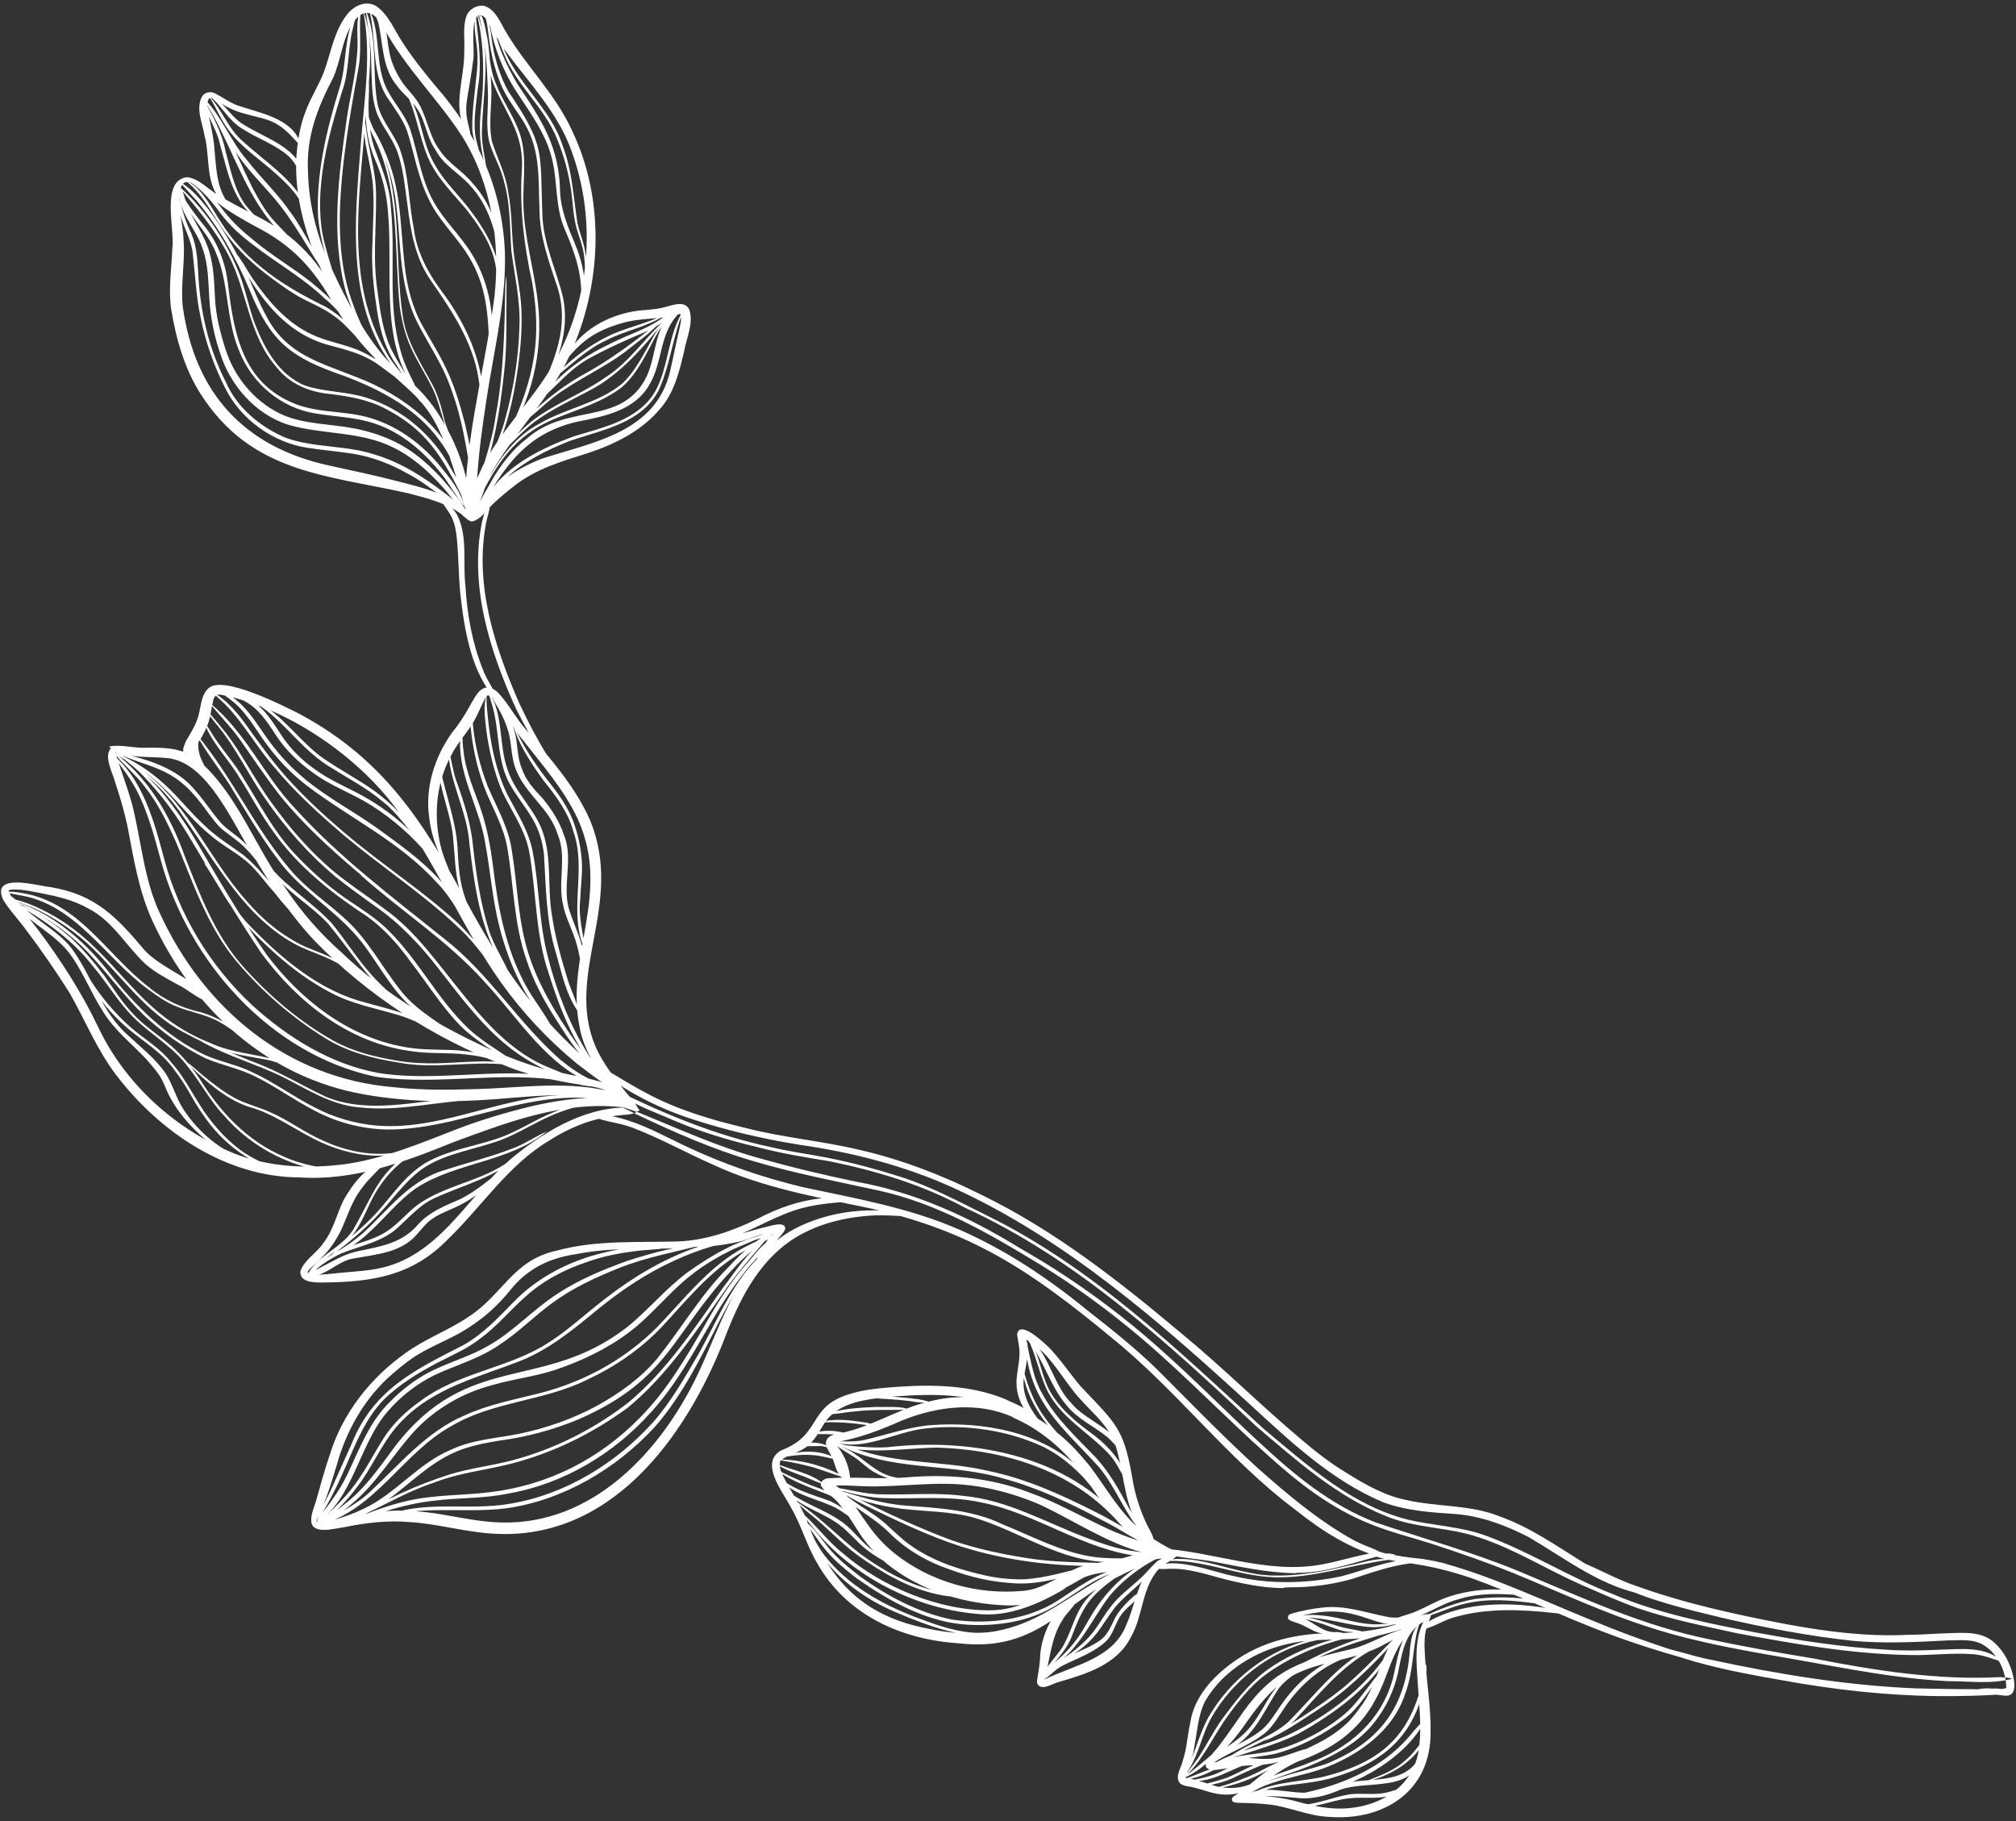 <?xml version="1.0" encoding="UTF-8" standalone="no"?><svg xmlns="http://www.w3.org/2000/svg" xmlns:xlink="http://www.w3.org/1999/xlink" fill="#ffffff" height="452.3" preserveAspectRatio="xMidYMid meet" version="1" viewBox="-0.3 23.9 500.7 452.3" width="500.7" zoomAndPan="magnify"><rect x="-0.3" y="23.9" width="500.7" height="452.3" fill="#333333" stroke="none"/><g id="change1_1"><path d="M483.5,441.4c-12.6-0.6-25-3.1-37.4-5.3c-12.1-2.1-24.2-4.1-35.9-7.8c-11.8-3.7-22.9-8.9-34.3-13.6 c-6.9-2.8-13.8-5.2-20.9-7.5c-5-1.6-10-2.8-14.9-4.8c-9.6-3.8-17.8-10.1-25.4-17c-10.6-9.4-20.4-19.7-31.2-28.9 c-8.1-6.9-16.7-13.2-25.7-18.7c-12.5-7.6-25.3-15-39.7-18.2c-10.5-2.3-21.1-4.3-31.5-7.4c-9.9-2.9-19.4-7.1-28.7-11.5 c-1.3-0.7-2.7-1.3-4-2c1.6,0.5,3.1,1,4.7,1.6c9.8,4,19.4,8.4,29.6,11.2c8.1,2.3,16.1,4.2,24.3,5.9c14.5,2.6,27.9,8.7,40.4,16.4 c12.1,6.9,23.5,15,34,24.3c8.9,7.8,17.2,16.3,25.9,24.3c8.5,7.9,17.6,15.4,28.6,19.6c11.8,4,23.9,7.3,35.5,12.1 c15.6,6.5,31.1,13.7,47.8,17c8.5,1.8,17,3.3,25.6,4.7c15.2,3,30.7,5.4,46.2,4.6c1,0.1,2.1,0.1,3,0.4 C494.2,442.2,488.8,441.4,483.5,441.4z M481.2,433.6c-4.3,0.2-8.5,0.3-12.8,0c-11-0.6-21.9-2.3-32.7-4.3c-12-2.3-24.1-4.7-35.4-9.5 c-10.8-4.2-20.6-10.5-31.5-14.5c-6.2-2.3-13-2.5-19.4-4c-14-3.5-25.1-13.6-35.9-22.6c-21.2-19.5-42.3-39.9-68.4-52.8 c-7.1-3.5-14.1-7.3-21.6-9.7c-6-1.9-12.2-3.6-18.4-4.8c-4.6-0.9-9.3-1.5-13.8-2.6c-13.9-2.9-27-8.4-39.7-14.7 c4.2,3.8,9.9,5.6,15.1,7.9c6.7,2.9,13.7,5,20.8,6.7c6,1.6,12.1,2.6,18.3,3.6c11.6,2.4,23,5.8,33.5,11.5 c27.8,12.7,50.4,33.6,72.4,54.3c9.9,8.4,19.9,17.4,32.2,22.3c7.4,3.1,15.6,2.7,23.1,5.3c8.9,2.9,16.9,8,25.5,11.8 c4.6,2,9.3,4.1,14,5.8c8,2.7,16.3,4.4,24.6,6.2c13.9,2.6,28,5.1,42.3,5.4c5.4,0.2,10.8-0.6,16.3-0.2c2.6,0.2,5,1.2,7.5,2 C492.9,432.5,486.5,433.5,481.2,433.6z M140.7,267.2c-1.6-5.2-3.1-10.5-3.9-15.9c-1.2-6.8,0-13.9-2.2-20.5c-1.9-5.9-7.1-10-8.9-16 c-2-5.7-1.1-12.1-3.7-17.5c-0.3-0.6-0.7-1.3-1.2-1.8c0.5,1.3,0.9,2.7,1.3,4.1c1.7,6.3,1,13.2,4.2,19c1.6,2.9,3.8,5.5,5.5,8.4 c1.7,2.7,2.6,5.8,3,9c0.5,8.2,0.5,16.4,2.9,24.3c1.5,5.1,2.5,10.6,5.7,15C143,272.5,141.5,269.9,140.7,267.2z M145.5,285.3 c-4.4-7.2-7.5-15.1-9.6-23.3c-2.4-8.7-2.2-17.8-3.9-26.6c-1-5.2-3.9-9.6-6.3-14.2c-2.7-5.6-4-11.7-4.7-17.9 c-0.2-2.3-0.6-4.6-0.4-6.9c-1,2.8-0.4,6-0.1,9c0.7,5.1,1.9,10.2,3.9,15c2.4,5.1,5.9,9.8,6.8,15.4c1.6,9.2,1.5,18.7,4.1,27.7 c3.4,10.9,7.5,22.5,16.4,30.2C150,290.7,147.3,288.2,145.5,285.3z M142.8,282.9c-5.4-7.7-10.4-15.9-12.7-25.2 c-1.8-7.2-2-14.7-3.2-22c-0.7-6-3.8-11.2-6.1-16.6c-1.8-4.8-3.1-9.7-3.6-14.8c-0.2-2-0.4-3.9-0.4-5.9c-0.5,2.3-0.4,4.8-0.1,7.1 c0.6,5.3,1.9,10.6,3.9,15.5c1.9,4.4,4.3,8.7,5.1,13.5c1.6,9.2,1.6,18.7,4.7,27.6c1.7,5.4,4.5,10.5,7.6,15.3c3,4.7,6,9.4,10.4,13 C146.9,287.6,144.6,285.4,142.8,282.9z M130.2,268.5c-5-9.2-6.9-19.6-8.1-29.9c-0.6-4.5-1.4-8.9-2.8-13.2c-1.7-5-4-9.9-4.5-15.2 c-0.3-1.8-0.1-3.9-0.6-5.6c0,1.8-0.4,3.6-0.2,5.4c0.5,8.1,4.9,15.2,6.2,23.2c1.3,7,1.8,14.2,3.6,21.1c2.4,9.4,6.7,18.5,13.4,25.6 C135.3,275.9,132.3,272.4,130.2,268.5z M121.1,254.8c-2.1-6.7-3.1-13.6-3.9-20.6c-0.5-5.6-2.2-10.9-4.1-16.2 c-1-2.7-1.3-5.9-2.1-8.4c0,0,0,0,0,0c0,0,0,0,0,0c0,0,0,0,0,0s0,0,0,0c0,0,0,0,0,0h0c0,0,0,0,0,0c0.1,8.3,4.8,15.7,5.3,24 c1.4,11.5,3,23.6,10.3,33.1C125.1,262.7,122.4,259,121.1,254.8z M115.1,246.5c-1.2-3.5-1.5-7.2-1.7-10.9c-0.2-7.3-3-14.1-4.4-21.2 c-0.1-0.7-0.2-1.4-0.1-2.1c-0.2,0.4-0.3,0.9-0.3,1.4c0.1,6.5,3.3,12.5,3.7,19c0.4,3.9,0.4,7.8,1.4,11.6c1.2,4.4,3.1,8.6,5.5,12.5 C118.2,253.2,116.2,249.9,115.1,246.5z M108.7,242.2c-4.6-5-10.2-8.9-15.7-12.9c-5.7-4-11.9-7.3-17.3-11.7c-3.4-2.8-6.5-6-9.1-9.6 c-2.9-3.9-5.3-8.4-9.4-11.1c-1.3-0.9-2.8-1.6-4.3-2.1c1.7,1.2,3.5,2.3,5.1,3.7c3.5,3.1,5.6,7.3,8.5,11c2.7,3.6,5.9,6.8,9.4,9.5 c10.7,8.1,23.2,14,32.3,24.1c4,4,6.2,9.3,9.6,13.7C115.9,251.5,112.5,246.5,108.7,242.2z M113.6,253.3c-8.8-8.1-18.9-14.6-28-22.3 c-5.1-4.3-10.1-8.9-14.6-13.9c-2.4-2.7-4.6-5.5-6.7-8.4c-2.6-3.4-4.8-7.1-7.9-10c-1.4-1.4-3-2.4-4.6-3.5c1.1,1.2,2.5,2.3,3.7,3.5 c4.7,4.7,7.9,10.7,12.3,15.7c5.2,6.3,11.3,11.8,17.5,17.1c9.2,7.7,19.3,14.3,28,22.5c5.6,5.1,9.2,11.4,14,17.1 C123.8,264.6,118.9,258.6,113.6,253.3z M151.5,294.1c-1.3-0.7-2.7-1.2-4.1-1.7c-3.1-1.2-5.9-3.2-8.5-5.3 c-10.5-9.2-17.8-21.5-28.9-30.1c-12.7-10.2-25.8-20-36.8-32.1c-7.9-8.2-12.5-19.3-21.5-26.5c2.3,3,5.1,5.7,7.4,8.9 c3.3,4.7,6.5,9.5,10,14c5.7,7.1,12.4,13.2,19.3,19.1c0.4,0.3,0.8,0.6,1.1,1c10,8.9,21.6,16.3,30.6,26.4 c8.6,9.2,15.7,21.4,28.1,25.8C149.3,293.8,150.4,294,151.5,294.1z M132.4,287.3c-7.2-4-12.8-10.3-17.9-16.7 c-6-7.3-11.4-15.3-19.2-20.9c-4.4-3.3-8.9-6.2-13.1-9.7c-5.6-4.8-10.5-10.4-14.8-16.4c-4.2-5.6-7.3-12.1-11.6-17.7 c-1.8-2.2-3.6-4.4-5.4-6.4c1,1.7,2.2,3.3,3.5,4.8c4.5,5.5,7.5,12.1,11.7,18c4.9,7.1,10.7,13.7,17.4,19.3c3.2,2.6,6.5,4.9,9.8,7.3 c6.1,4.2,11.2,9.6,15.7,15.4c10.5,13.5,17.9,23.7,35.4,28.3C140.2,290.4,136,289.3,132.4,287.3z M116.1,279.4 c-7.6-7.2-12.3-16.8-19.7-24.2c-3.3-3.4-7.4-5.8-11.3-8.5c-4.5-3.2-8.7-7-12.5-11.1c-5-5.4-8.4-12-12.3-18.2 c-2.5-4.3-6-7.9-8.5-12.2c-0.6-1-1.4-2-1.8-3.2c0.1,1,0.8,2.2,1.2,3.2c2,4,5.2,7.4,7.6,11.2c3,4.7,5.6,9.7,8.9,14.2 c6.1,8.6,14.5,15.2,23.2,20.9c4.3,3.1,7.8,7.1,10.9,11.4c4,5.2,7.5,10.8,12.1,15.6c2,2,4.3,3.7,6.6,5.3c3.2,2,6.2,4.4,9.6,5.9 C125.9,286,120.4,283.4,116.1,279.4z M99.3,270c-4.8-6-8.3-13-14.1-18.1c-4.4-4-9.4-7.3-13.3-11.9c-9-10.5-14.6-23.3-23.5-33.9 c0,0,0,0,0,0c0,0,0,0,0,0v0c0,0,0,0,0,0c2.2,4.3,5.5,8.3,8.2,12.5c3.9,6.3,7.6,12.8,12.1,18.7c5.2,7.2,13,11.8,18.9,18.3 c4.4,4.8,7.3,10.8,11.6,15.7c2.6,3,5.9,5.4,9.2,7.6c2.2,1.5,4.3,3.1,6.8,4.1C110.2,278.4,103.6,275.5,99.3,270z M91.9,265.9 c-3.6-4-6.4-8.6-9.8-12.7c-4.7-5.1-10.8-8.7-15.3-14c-0.5-0.5-0.9-0.9-1.4-1.4c0.4,0.7,0.9,1.4,1.4,2.1c3.9,5.4,9.9,8.6,14.4,13.4 c5.8,7,10.6,15.1,18.1,20.4C97.2,270.9,94.2,268.6,91.9,265.9z M143.8,247.3c0.1-3.2,0.6-6.3,0.4-9.5c-0.2-3.1-0.8-6.1-1.8-9 c-1.4-4.3-4.1-7.9-6.9-11.4c-3.3-4.3-6.4-9-8.5-14v0v0v0c1.3,5.1,4.5,9.9,7.6,14.2c3.1,3.9,6.2,7.9,7.5,12.8 c3.5,9.7-1.6,20.5,3.1,29.9C144.6,256.1,143.3,251.8,143.8,247.3z M92.8,220.4c-3.9-2.8-8.1-5-12.1-7.7c-6-3.9-9.9-10.3-16.1-13.9 c-0.7-0.4-1.5-0.8-2.2-1c0.7,0.6,1.5,1.1,2.2,1.6c6.4,4.5,10.6,11.3,17.6,15.3c4.1,2.6,8.4,4.8,12.1,7.9c4.2,3.1,6.8,7.6,10.4,11.3 C101.9,228.5,97.6,223.9,92.8,220.4z M60.9,233.7c-1.9-2.1-4.4-3.4-6.3-5.4c-3.3-3.8-5.9-8.5-10-11.5c-4.9-3.5-11.2-5.1-16.9-6.2 c11.2,4.8,15.5,3.6,23.5,14.9c1.1,1.4,2.1,2.9,3.4,4.1c2.1,1.8,4.5,3.2,6.4,5.3c2.5,2.5,4.2,5.6,6.7,8.2 C65.9,239.6,63.4,236.5,60.9,233.7z M60.1,236.2c-3.3-2.4-6.9-4.6-9.8-7.5c-3.4-3.1-6.2-6.8-9.6-9.9c-3.9-3.6-8.4-6.5-13.4-8.3 c3.3,2.1,7.3,4.1,10.5,6.8c5,4.1,8.7,9.5,13.8,13.7c3.2,2.9,7.2,4.7,10.3,7.7c2.6,2.5,4.6,5.7,7.2,8.1 C66.8,242.8,63.6,239.1,60.1,236.2z M144.3,293.4c0.8,0.1,1.6,0.3,2.3,0.3c-16.9-6.6-35.2-0.6-52.7-3.3 c-11.9-2.1-22.7-8.8-31.6-16.9c-10.5-9.8-18.1-22.4-21.8-36.2c-2.5-9.4-5.3-19.9-13-26.2c2.1,2.9,4.4,5.8,6.1,9 c2.8,5.4,4.4,11.4,6,17.3c6.8,25.3,27.3,48.4,53.4,53.9C110.1,293.8,127.5,288.9,144.3,293.4L144.3,293.4z M98.3,287.3 c-5.4-0.9-10.8-2.2-15.7-4.9c-8.4-4.7-15.8-11-22.2-18.1c-7.2-7.9-11-18.1-14.9-28c-3.6-10-9.1-19.5-17.8-25.8 c2.3,3,5.8,5.8,8.2,9.1c3.2,4.1,5.4,8.7,7.5,13.4c4.3,10.2,7.8,21,15,29.6c6.3,7.5,13.9,14.1,22.2,19.2c5.5,3.4,11.8,5,18.2,6 c8.9,1.7,17.9-0.5,26.7,0.5c3.9,0.6,7.4,2.3,11.2,3.2C122.9,284,112.6,289.8,98.3,287.3z M112.9,284.7c-4.3-0.2-8.6,0-12.8-0.8 c-14-2.5-25.7-11.7-34.1-22.8c-6-8.6-11.4-17.7-16.7-26.8c-5.5-9.5-12.3-18.8-21.9-24.5c2.3,2.1,5.4,4.2,7.7,6.6 c4.7,4.8,8.6,10.2,12,16c5.7,9.5,11.3,19,17.5,28.2c8.9,12.1,21.6,22.2,36.9,24.3c4.7,0.8,9.4,0.3,14.1,0.9 c4.3,0.4,8.4,1.8,12.5,2.9C123.4,286.3,118.1,285.1,112.9,284.7z M82.1,261.8c-2.9-1.5-6-2.3-8.8-3.9c-4.7-2.6-8.8-6.1-12.3-10.2 c-10-11.1-15.5-26.6-28.9-34.4c-0.2-0.1-0.5-0.3-0.7-0.3c0,0,0,0,0,0c0.1,0,0.1,0.1,0.2,0.1c5.2,3.6,9.9,8.1,13.4,13.3 c8.4,11.7,15.5,25.6,28.8,32.4c2.9,1.4,5.9,2.3,8.8,3.8c2.6,1.3,4.8,3.3,7.4,4.6C87.7,265.1,85,263.2,82.1,261.8z M88.4,272.3 c-10.8-3.4-19.8-11.3-27.5-19.4c-2.5-2.9-4.6-6-6.6-9.3c-1.1-2-2.3-4-4-5.5c3.4,5,6.1,10.8,10.3,15.3c6.9,7.3,14.7,14.2,23.9,18.3 c4.6,1.9,9.5,2.9,14.2,4.3c3,0.9,5.7,2.4,8.7,3.2C101.8,275.4,94.8,274.2,88.4,272.3z M49.6,275.3c-4.8-1.1-9.2-3.1-13-6.3 c-10.4-8-17.3-21-31.3-23.3c-1.5-0.3-3.2-0.5-4.7-0.2c1.3,0.1,2.6,0.5,3.9,0.7c14,2.2,21.3,15.6,32,23.4c2.2,1.6,4.4,3.2,6.9,4.2 c3.1,1.3,6.3,1.8,9.4,3.2c3.2,1.4,5.8,3.9,8.9,5.5C58.3,279.4,54.2,276.6,49.6,275.3z M87,315.1c-0.8-0.3-1.8-0.4-2.7-0.6 c-4.9-0.6-9.7-1.3-14.2-3.4c-8.9-3.8-15.7-11-20.7-19.1c-2-3-4.3-5.8-7-8.2c-3.3-2.9-7.1-5.2-10-8.5c-2.6-2.8-4.6-6-6.8-9.1 c-2.6-3.4-5.3-6.6-8.4-9.5c-4.4-3.8-9.4-7.1-14.8-9.1c0,0,0,0,0,0c0.2,0.1,0.4,0.2,0.6,0.4c7.5,4.2,14.6,9.1,19.9,16 c3.4,4,6.1,8.7,9.9,12.5c4.4,4.4,10,7.4,13.7,12.5c3.1,3.8,5.3,8.2,8.7,11.8c7.3,8.5,18,13.8,29.2,14.3 C85.1,315.1,86.1,315.1,87,315.1z M68.6,287.2c-5.5-1.6-11.3-1.8-16.5-4.2c-21-8.3-23.6-25.2-43.9-34.1c-2.1-0.9-4.3-1.6-6.5-2 c2.2,1,4.6,1.7,6.8,2.7c5.3,2.5,10.2,5.9,14.4,10c7.2,7.1,13.2,15.8,22.3,20.6c3.2,1.7,6.4,3.4,9.8,4.5c3.4,1.2,7,1.6,10.5,2.3 c4.2,0.7,7.8,3,11.8,4.2C74.7,289.6,71.6,288.3,68.6,287.2z M145.8,296.6c0.9,0,1.7-0.1,2.5-0.1c-1.1-0.2-2.3-0.4-3.5-0.5 c-17.7-1.7-34.2,9-51.9,7.4c-5.2-0.5-10.3-2-14.9-4.4c-5.4-2.7-10.3-6.4-15.8-8.9c-3.7-1.8-7.8-2.5-11.6-4.2 c-9.6-4.6-17.3-12.2-23.8-20.5c-6-7.7-13.8-14.5-23.2-17.6c0,0-0.1,0-0.1,0c0,0,0,0,0,0c0.5,0.2,0.9,0.5,1.4,0.7 c6.2,3.2,12.2,7.1,17,12.3c4.6,4.9,8.6,10.4,13.4,15.1c4.6,4.3,9.7,8,15.4,10.8c4.2,1.8,8.8,2.6,12.9,4.8c4.8,2.4,9.2,5.6,14,8.1 c5.6,3,11.9,4.7,18.3,4.8C112.9,304.5,128.7,295.4,145.8,296.6z M105.4,309.1c-3.3,0.2-6.6,1.1-9.9,1.3c-5.3,0.3-10.7-1-15.5-3.2 c-4.6-2-8.6-5.1-13.2-7.1c-2.7-1.2-5.5-1.9-8.2-3.2c-3.1-1.6-5.9-3.8-8.6-6c-1.5-1.3-2.9-2.6-4.6-3.7c4.7,4.5,9.8,9.5,16.2,11.6 c5.8,1.6,10.7,5.2,16,7.9c4.7,2.4,9.8,4,15.1,4.2C97,311,101.3,310.2,105.4,309.1z M75.7,341.8c2.2-2.9,5.4-5,8.7-6.6 c4.9-2,10.6-2.9,14.5-6.8c2.7-2.5,5.2-5.3,8.6-6.9c7.4-3.4,15.7-5.3,21.8-11.1c0.6-0.5,1.3-1.1,1.9-1.8c-1.1,0.6-2.2,1.5-3.3,2.3 c-6.8,6-16.2,6.8-23.6,11.6c-3.1,2-5.3,5.1-8.4,7.1c-4.1,2.8-9.3,3.2-13.5,5.7C79.7,336.9,76.5,338.7,75.7,341.8 C75.7,341.8,75.7,341.8,75.7,341.8z M86.2,331.9c2.6-2.7,4-6.3,5.6-9.6c2.6-5.3,6.6-9.9,12-12.6c0.9-0.5,1.8-1.1,2.7-1.7 c-0.8,0.2-1.7,0.7-2.5,1c-10,4.6-11.6,11.8-16.6,20.3c-3,4.8-9.6,6.6-11.7,12C78.2,337.4,82.9,335.2,86.2,331.9z M77.8,338.7 C77.8,338.7,77.8,338.7,77.8,338.7c4.5-2.6,9.4-4.8,13.2-8.4c4.2-3.7,7.6-8.3,12.3-11.5c9.9-6.3,22.9-6.3,32.2-13.9 c-2.6,1.1-5,2.8-7.7,3.9c-5.7,2.3-11.6,3.7-17.4,5.6c-8.9,2.5-14,9.7-20.5,15.7c-2.1,1.8-4.3,3.4-6.7,4.7 C81.4,336.1,79.2,336.9,77.8,338.7C77.8,338.7,77.8,338.7,77.8,338.7z M81.5,336.1c4.3-3.2,8.5-6.6,12.2-10.6 c3.8-4,6.9-8.7,11.6-11.8c5.8-3.6,12.8-4.4,19.1-6.8c4.1-1.6,7.8-4,11.9-5.8c3.6-1.6,7.4-2.7,11.3-3.4c1.8-0.3,3.9-0.4,5.7-1 c-1.9-0.2-3.8-0.1-5.7,0.3c-4.7,0.9-9.2,2.4-13.5,4.5c-3.6,1.8-7.1,3.9-11,5.2c-5.4,1.8-11.2,2.7-16.4,5.3 c-5.7,2.8-9.3,8.4-13.4,13C89.7,329,85.2,332.2,81.5,336.1C81.5,336.1,81.5,336.1,81.5,336.1z M150.6,297.5c0.5-0.1,0.5-1-0.1-1 c0,0,0,0,0,0c-2.5-0.4-4.9-1-7.4-1c1.2,0.5,2.6,0.9,3.9,1.3c0.6,0.7,1.8,0.3,2.6,0.6C150,297.5,150.3,297.6,150.6,297.5z M119.5,297c0.9-0.1,2-0.1,2.9-0.3c-3-0.3-6-0.2-8.9-0.1c-10.9,0.8-22.3,4-32.8-0.3c-5.8-2.7-11.3-6.1-17.3-8.4 c-4.8-1.8-9.5-4-14.3-5.8c0.5,0.4,1.2,0.8,1.8,1.1c5.9,3.1,12.4,5,18.5,7.9c6.3,3.1,12.3,7.2,19.5,7.8 C99.1,300.1,109.2,297.1,119.5,297z M60.4,310.2c-3.4-2.3-6.3-5.3-8.8-8.6c-3.4-4.4-5.6-9.7-9.4-13.9c-2.8-3.6-6.8-5.8-10.2-8.8 c-3.7-3.3-7-7.2-9.7-11.4c-0.8-1.2-1.6-2.4-2.4-3.5c0.5,1.3,1.1,2.7,1.9,4c2.6,4.1,5.7,7.9,9.4,11.1c4.1,3.5,8.9,6.2,12,10.8 c2.6,3.2,4.3,7.1,6.7,10.5c5.1,7.7,11.8,12.2,20.4,15.3C67.3,313.6,63.6,312.3,60.4,310.2z M69,245.8c-1.8-2.3-3.6-4.6-5.8-6.4 c3.5,4.4,6.5,9.3,10.9,12.9C72.7,250,70.7,248,69,245.8z M107.5,144.4c-4.5-3.2-9.3-6-14.7-7.6c-7.2-2.4-15-1.6-22.2-4.2 c-6.3-2.7-12-7.4-14.8-13.8c-4.4-8.6-6.5-18.1-6.9-27.7c-0.2-3.5-0.5-7-2.1-10.1c-1.4-3-2.1-6.3-3.2-9.4c0.1,1.2,0.4,3.9,0.9,5.6 c0.9,3.4,2.8,6.4,3.1,9.9c0.6,5.1,0.8,10.4,1.9,15.5c1.2,6.1,3.3,12.1,6.1,17.6c3.8,7.8,11.9,13.6,20.4,14.9 c3.8,0.6,7.7,0.9,11.5,1.5c4.7,0.8,9.2,2.5,13.4,4.9c4.9,2.5,9,6.5,13.8,9.2C112.9,148.1,110,146.3,107.5,144.4z M77,94 c-4.7-3.7-9.9-6.7-14.5-10.6c-2.5-2-4.9-4.2-6.9-6.7c-2.5-3.2-5.1-6.8-9.2-8.2c-0.3-0.1-0.5-0.2-0.8-0.2c0,0,0,0,0,0c0,0,0,0,0,0 c0.5,0.1,1,0.6,1.5,0.9c2.9,2,5.2,4.7,7.3,7.6c2.3,3.1,5.2,5.7,8.3,8c5.8,4.5,12.3,8.1,17.6,13.2c4.4,3.5,7.1,8.4,10.9,12.4 C88,103.9,82.6,98.6,77,94z M108.8,139.4c-5.1-6.1-12.1-10.9-20-12.4c-5.3-1-10.7-0.8-15.8-2.8c-13.1-5.2-15.2-17.4-16.7-29.9 c-0.6-5.1-2.5-10.1-5.7-14.1c-2.4-3-4.8-6-6.4-9.5c-0.2-0.3-0.2-0.6-0.4-0.8c1.3,6.5,7.1,10.7,9.5,16.7c3.3,7.7,2.5,16.5,5.7,24.2 c3.1,8.2,10.5,14.5,19.2,15.8c4.8,0.8,9.7,0.9,14.3,2.4c6.8,2.2,12.3,6.9,16.7,12.4c2.1,2.6,3.6,5.6,5.8,8.2 C114.1,145.7,111.3,142.5,108.8,139.4z M80.6,100.1c-5.7-2.8-11.3-5.9-16.2-10c-3.8-3.1-7.2-6.8-9.8-11c-2.3-3.4-4.1-7.4-7.6-9.8 c-0.5-0.3-1.1-0.8-1.7-0.9c0.6,0.3,1.1,0.9,1.7,1.4c3.6,3.3,5.7,7.8,8.5,11.7c3.1,4.4,7.1,8.1,11.4,11.3c2.6,1.9,5.3,3.9,8.2,5.4 c2.6,1.3,5.2,2.4,7.6,4.2c3.1,2.1,5.2,5.3,8.1,7.7C88.2,106,84.7,102.5,80.6,100.1z M111.6,140.1c-4.4-8.1-11.9-14.6-20.8-17.4 c-4.9-1.6-10.3-1.4-15.2-3c-6.9-2.7-10.6-9.9-13-16.5c-1.3-3.9-2.1-7.9-3.6-11.7c-3.4-8.4-8.8-16.2-15.7-22.1 c4.9,5.6,9.7,11.3,13.2,18c4.6,8.9,5,19.9,11.9,27.7c3.1,4,7.9,6.1,12.9,6.6c4.9,0.6,9.9,1.4,14.3,3.8 c11.4,5.9,14.9,13.9,20.4,24.7C115.8,146.5,113.4,143.3,111.6,140.1z M88.1,117.5c-9-3.6-17.3-5.6-22.2-15c-2-3.6-3.4-7.4-5.1-11.1 c-2.7-5.5-5.7-10.7-9.4-15.6c-2.1-2.6-4.4-5.4-7.4-6.9c1.6,1.5,3,3.2,4.5,4.8c5.5,6.5,9.8,14.2,13.1,22c5.4,13.3,10.3,17,23.7,21.6 c8.9,3.4,17.8,8,23.5,15.9c2.4,3.1,3.8,6.8,6.1,10C111.2,130.6,100,122,88.1,117.5z M89.7,111.3c-3.6-1.7-7.6-2.3-11.3-3.8 c-6.8-2.7-11.7-8.3-15.8-14.2c-1.8-2.6-3.2-5.7-5.5-7.8c6,10.5,12.3,21.2,25,24.3c3.4,0.9,6.8,1.8,9.9,3.6c2.3,1.3,4.3,3.2,6.6,4.6 C96.2,115.1,93,112.9,89.7,111.3z M59.8,54.6c-2.3-1.5-3.8-4-5.9-5.7c-0.7-0.6-1.6-1.1-2.5-1.4c0.9,0.6,1.6,1.4,2.3,2.1 c2,2.3,3.7,4.9,6.4,6.4c3.7,2.4,8.1,3.8,11.4,6.8c2.3,2.2,3,5.5,4.8,8.1C74.8,60.4,67.5,59.4,59.8,54.6z M60.2,74.1 c-2.5-3.8-3.3-8.4-4.5-12.7c-0.9-4.7-3.3-9-5.5-13c0.6,4.1,3.4,7.5,4.2,11.6c1.9,6.6,3.2,14.6,9.5,18.5 C62.7,77,61.2,75.7,60.2,74.1z M59.9,58.9c-3.6-3.1-5.1-7.9-8.4-11.3c1.7,2.7,3,5.9,4.9,8.5c3.2,4.4,7.9,7.4,11.9,11 c2.1,1.9,4.2,3.9,5.7,6.3c1.5,2.4,2.4,5.1,3.9,7.4C75.4,70,67.5,65.8,59.9,58.9z M65.4,75.7c-5.2-7.9-7.7-17.2-13.1-25 c-0.7-0.9-1.4-1.9-2.2-2.6c0.4,0.6,0.7,1.2,1,1.8c7.3,11.9,10.5,27.1,22.6,35.4C71.2,81.9,67.7,79.3,65.4,75.7z M77.4,85.6 c-1.8-3-3.4-6.1-5.5-8.9C68.7,72,64.5,68.1,61,63.6c-4-4.6-6.3-10.9-10.5-15.1c0,0,0,0,0,0c0,0,0,0,0,0c0,0,0,0,0,0 c2.8,4.6,5.2,9.7,8.4,14.1c3.1,4.5,7.2,8.2,10.5,12.5c5,6.4,8.5,13.9,13.6,20.3C81.7,91.9,79.3,88.8,77.4,85.6z M79.5,80.1 c-1.3-11.3,1.8-22.6,5.1-33.3c1.9-5.1,1.4-10.5,2.7-15.7c0.4-1.5,0.6-3.2,1.7-4.4c-1.3,0.8-1.9,2.5-2.3,4 c-1.5,4.9-1.1,10.2-2.7,15.1c-3.2,10.4-5.8,21.1-5.3,32c0.6,6.2,2.5,12.2,4.8,18C82.4,90.6,80.2,85.5,79.5,80.1z M87.4,99.5 c-2.7-7.1-3.4-14.8-3.3-22.4c0.3-12.4,2.5-24.6,4.7-36.7c0.8-4.9-0.1-9.9,0.6-14.8c0,0,0,0,0,0c0,0,0,0,0,0s0,0,0,0c0,0,0,0,0,0 c-1.6,3.4-0.6,7.8-1,11.6c-0.4,5.5-1.8,10.9-2.6,16.3c-2,14.1-4,28.9-0.2,42.9c2.1,6.4,4.8,12.6,8.3,18.4 C92.2,109.6,89.2,104.8,87.4,99.5z M95.7,111.5c-10.2-17.3-6.8-38-5.3-57c0.6-9.3,2.8-19.8-0.7-28.6c0,0,0,0,0,0s0,0,0,0 c0,0,0,0,0,0c0,0,0,0.1,0.1,0.1c0,0,0,0,0,0c2.2,10.7,0.5,21.7-0.4,32.5c-1.7,21.9-4.7,46.1,13.3,62.4 C100.7,117.7,97.6,115,95.7,111.5z M122,105.9c0-6.6-1.6-13.2-5.1-18.9c-2.8-4.6-6.9-8.3-9.5-13c-3.2-5.7-3.9-12.2-5.9-18.2 c-1.2-3.3-3.6-5.9-5.3-9c-3.7-6.3-1.6-14.5-4.9-20.8c0,0,0,0,0,0c2.1,7.4,0.3,16,4.9,22.6c1.7,2.5,3.5,4.9,4.6,7.8 c1.8,5.6,2.7,11.6,5.4,17c2.4,5.2,6.8,9.1,9.8,14c5.8,9.4,4.7,18,5.6,28.4C122.2,112.6,122,109.2,122,105.9z M109,95.7 c-3.2-4.4-5.8-9.4-6.5-14.9c-1.3-6.5-1.2-13.3-3.4-19.6c-1.4-4-4.6-7.1-5.6-11.3c-1.5-7.8,0.2-16.2-3-23.6c0.6,4.4,1.4,9,1.4,13.6 c0.2,3.9,0,8,1.3,11.8c1.2,3.4,3.7,6.1,5,9.4c1.7,4.4,2,9.1,2.7,13.7c0.8,6.5,1.9,13.1,5.7,18.6c5.1,7.4,10.4,15.1,11.9,24.2 c0.7,3.7,0.3,7.5,0.8,11.2C121.3,116.9,116.2,105.1,109,95.7z M99.1,110.7c-3.2-11.3-1.1-23.4-2.3-35c-0.2-5.4-2.4-10.3-4.2-15.3 c-1.3-4.1-1.5-8.4-1.3-12.6c0.1-1.7,0-3.4,0-5.1c-0.3,1.5-0.5,3.2-0.6,4.9c-0.5,5.4,0,10.9,2.1,15.8c1.9,4.3,3,8.9,3.3,13.6 c1.3,15.4-2.5,33.1,8.3,45.9C102.5,118.9,100.2,115,99.1,110.7z M115.2,129.2c-1.2-4.7-2.6-9.4-4.7-13.8c-1.7-3.6-3.8-6.9-5.7-10.3 c-2.7-4.7-4-10-4.6-15.3c-1.5-13.8-0.6-21.5-7.9-34.2c-0.7-1.7-1.5-3.6-1.8-5.4c-0.1,1.1,0.2,2.4,0.5,3.5C92.3,58,95,61.6,96.2,66 c2.6,7.7,2.3,16,3.3,23.9c0.6,4.8,1.6,9.6,3.8,14c2.8,5.5,6.4,10.6,8.4,16.5c2.8,7.4,3.9,15.1,5.2,22.9 C117.5,138.6,116.2,133.8,115.2,129.2z M96.7,110.3c-1.9-4.3-2.6-9.1-3.2-13.8c-1.3-8.1-0.3-16.2-0.4-24.4c0-4.5-1.2-8.8-2-13.1 c-0.3-1.8-0.6-3.7-0.8-5.5c-0.4,2-0.1,4.2,0.2,6.2c0.6,3.4,1.5,6.7,1.8,10.1c0.4,4.8,0,9.7-0.1,14.5c-0.3,5.3,0.2,10.5,1,15.7 c0.7,5.2,2,10.5,5.2,14.9c0,0,0,0,0,0c1.9,3,3.6,6.2,5.9,9C102.3,119.2,99,115,96.7,110.3z M110.1,128.3c-0.7-3-1.5-6-2.9-8.7 c-2.9-5.4-6.4-10.6-7.4-16.8c-2.4-14.9,0.4-31-6.8-44.8c-0.6-1.3-1.4-2.8-2.3-3.9c0.5,1,1,2.1,1.5,3.2c7,13.2,5.3,28.5,6.8,42.9 c0.5,3.4,1.3,6.8,2.7,9.9c1.6,3.6,3.8,6.9,5.5,10.4c2.1,4.4,2.6,9.5,5,13.8C111.7,132.4,110.7,130.4,110.1,128.3z M139.6,98.1 c-1.6-7-5-13.6-5.2-21c-0.6-15.8,0.8-16.8-8.5-30.6c-1.9-3.5-3.1-7.3-3.8-11.1c-0.6-2.9-0.4-6.5-2.5-8.7c0,0,0,0,0,0c0,0,0,0,0,0 c1.1,1.9,1.2,4.3,1.5,6.4c0.5,3.9,1.4,7.8,2.9,11.5c1.1,2.8,2.9,5.3,4.6,7.8c5.6,7.8,4.7,15.1,5.1,24c0.1,6.1,2.1,11.8,4,17.5 c3.6,9.8,0.4,17.8-3.6,26.8C138.4,114.2,141.1,105.9,139.6,98.1z M117.7,57.2c-0.4-3.9,0.3-7.8,0.7-11.6c1-5.5,0.2-11-0.4-16.5 c-0.1-0.6,0-1.3,0-2c-0.1,0.4-0.2,0.9-0.3,1.3c-0.4,2.6,0.3,5.2,0.5,7.7c0.2,2.3,0.1,4.6-0.2,6.9c-0.4,4.3-1.1,8.6-1,13 c0.2,2.7,1.2,5.2,2.2,7.7C118.9,61.6,118,59.4,117.7,57.2z M119.4,56.1c0.3-9.7,2.5-20.2-1.4-29.4c0,0,0,0,0,0c0,0,0,0,0,0 c0,0,0,0,0,0c1.6,6.3,1.9,12.7,1.6,19.2c-0.2,3.5-0.8,7-0.7,10.5c0,3.6,0.8,7.2,1.8,10.6C120.3,63.4,119.2,59.7,119.4,56.1z M133.3,99.1c-0.9-8.2-3.4-16.1-3.6-24.4c-0.2-6.4,1.2-13.1-1.5-19.2c-1.5-3.6-3.8-6.9-5.2-10.5c-2.6-5.8-1.4-12.8-4.2-18.4h0 c0,0,0,0,0,0c1.6,6.4,1.2,13.3,4,19.4c3.3,7.3,7.1,11.7,6.5,20.3c-0.6,9.4,0.6,18.8,2.6,27.9c2.7,15.6-0.3,26.1-7.2,39.9 C131.7,124,134.7,111.3,133.3,99.1z M128.4,114.8c0.6-4.6,1-9.3,0.8-14c-0.2-4.7-1.3-9.4-1.9-14.1c-0.6-5-0.4-10.2-1.4-15.2 c-0.6-4.4-2.7-8.3-4-12.4c-1-4.7,0.1-9.5-0.2-14.3c-0.5-6-0.1-12.7-3.3-18c0,0,0,0,0,0c0,0,0,0,0,0c2,6.8,2.3,14,2.5,21 c0,3.6-0.5,7.3,0.2,10.9c0.9,3.6,3,6.7,3.8,10.4c1.6,5.6,1.4,11.4,1.8,17.1c0.8,6.3,2.3,12.5,2,18.9c-0.2,7.8-1.5,15.6-3.6,23.1 c-1,3.9-2.9,7.4-4.1,11.2C125.3,132.1,127.2,123.3,128.4,114.8z M124.9,116.4c0.8-6.9,0.5-13.7,0.6-20.6c0-1.1,0-2.4-0.1-3.4 c-0.1,0.9-0.2,1.9-0.2,2.8c-0.2,10.7-0.4,21.5-2.4,32c-0.9,6.8-3.5,13.1-5.1,19.7C122,137.4,123.8,126.8,124.9,116.4z M129,139.7 c3.9-2.7,8.1-4.7,12.5-6.4c8-2.7,17.8-4.4,21.9-12.7c2.8-6.3,3.5-13.7,6.2-19.9c-4,6-3.7,13.8-7,20.1c-4.1,7.4-13,9.2-20.5,11.5 c-7.8,2.9-15.9,6.8-20.8,13.8C124,144.2,126.2,141.6,129,139.7z M146.2,112.8c3.3-1.8,6.7-3.4,10.1-4.9c3.8-1.7,9-3.3,10.6-7.4 c0,0,0,0,0,0c0,0,0,0,0,0v0c0,0,0,0,0,0c0,0,0,0,0,0c0,0,0,0,0,0c0,0,0,0,0,0c0,0,0,0,0,0c0,0,0,0,0,0c0,0,0,0,0,0c0,0,0,0,0,0 c-4.3,4.7-10.7,6.1-16.1,9c-6.8,3.2-13,8-17.4,14.2C137.6,120.1,141.2,115.5,146.2,112.8z M119.2,146.9c4.6-9.3,9.5-15.7,19.5-19.5 c5.3-2.1,10.8-3.8,15.4-7.3c4.3-3.7,6.4-9.2,9.2-14c0.9-1.4,1.9-2.8,2.9-4.1c-2.2,2-3.9,4.8-5.3,7.5c-1.9,3.4-3.8,7-6.7,9.7 c-6,4.9-14,6.1-20.5,9.9c-8.5,4.5-12.8,13.4-16.7,21.8C117.7,149.7,118.5,148.3,119.2,146.9z M132.7,128.5c4.1-3,8.7-5.1,13.2-7.5 c8-4.1,13.9-11.2,19.4-18.1c-5.2,4.6-9.2,10.9-15.2,14.7c-5.8,4.1-12.6,6.5-18.2,10.8c-2.8,2.3-5.4,5-7.7,7.8 C127.1,133.9,129.5,130.8,132.7,128.5z M139.8,120.7c4.9-3.3,10.3-5.8,15-9.3c3.2-2.6,6.9-5,9.4-8.2c-6.4,5.2-13,10.2-20.3,14.1 c-5.5,3.2-10.5,7.3-14.8,11.9C132.8,126.7,135.9,123.1,139.8,120.7z M150.3,108.4c4.8-2.5,10.3-3.3,14.8-6.4 c0.2-0.2,0.6-0.3,0.7-0.5c-0.2,0.1-0.5,0.3-0.7,0.4c-4.2,2.1-8.8,3.1-13.1,4.9c-6,2.7-11.3,6.9-15.7,11.8 C140.9,115.2,145,110.8,150.3,108.4z M145,86.2c-0.4-2.4-1.4-4.6-1.9-7c-1-6.5-1.3-13.1-3.7-19.2c-3-9.5-11.8-15.7-15-25.2 c-0.5-1.2-1.1-2.4-1.6-3.6c0.3,2,1.2,4,2,5.9c3.1,8,10.2,13.5,13.3,21.4c1.7,4.2,2.9,8.6,3.5,13.1c0.4,3,0.5,6.1,1.3,9 c0.6,2.1,1.5,4.2,1.8,6.4c0.4,2.6,0.2,5.3,0.6,8C145.6,92.2,145.5,89.1,145,86.2z M115.8,75.2c-3-3.7-6.4-7-8.6-11.3 c-2.7-5-2.9-11.1-5.8-16c-0.3-0.4-0.6-1-1-1.2c0.1,0.1,0.2,0.3,0.3,0.5c2.4,4.9,3.1,10.5,5.2,15.6c2.1,5.1,6.2,9,9.7,13.2 c2.7,3.5,5.3,7.2,6.6,11.4c0.8,2.6,0.9,5.3,1.7,7.9C124.4,87.8,120.3,81,115.8,75.2z M89.7,391.4c3.3-4.9,5.7-10.6,10-14.8 c7.8-8,18.8-10.7,28.9-14.6c7.5-2.9,13.7-8.1,19.9-13.2c5.8-4.7,12-8.8,18.8-11.9c2.9-1.3,5.9-2.5,9-3.4c3.1-0.9,6.5-1.1,9.4-2.4 c-4.6,0.1-9.1,1.2-13.4,2.7c-8,2.9-15.3,7.2-22,12.4c-5.4,4.1-10.2,8.8-16.1,12.2c-9.5,5.4-21,6.7-29.9,13.3 c-3.7,2.6-7,5.7-9.4,9.5c-2,3.1-3.6,6.3-5.7,9.4c-2.9,4.6-6.9,8.2-10.8,11.9C83.1,400,86.7,395.6,89.7,391.4z M85.7,387.8 c2.5-5.8,4.9-11.8,9.4-16.4c3.8-3.7,8.4-6.5,13.1-9c3.7-1.9,7.5-3.5,10.8-6.1c4.1-3,7.3-6.9,11.1-10.3c4.4-4,9.7-6.8,15.4-8.7 c3.9-1.4,8-2.2,12.1-2.7c2.8-0.4,5.8-0.3,8.6-1c-6.5-0.9-13.3,0.4-19.6,2.2c-7.2,2.2-13.9,5.9-19.2,11.3c-3.9,4-7.7,8.1-12.7,10.9 c-12,6.1-22.2,11-27.6,24.3c-1.6,3.5-3.1,7-4.7,10.5C81,396,79,399,78,402.3C81.1,397.9,83.5,392.8,85.7,387.8z M111.9,378 c10.3-6.1,22.8-6.1,33.5-11.4c6.9-3.2,13.2-7.5,18.4-12.9c6.4-6.8,12.2-14.3,20.5-19c2.6-1.6,5.7-2.5,8.3-4.2 c-2.7,0.5-5.4,1.8-7.9,3.1c-8.9,4.7-15,12.9-21.9,20c-3.6,3.6-7.8,6.8-12.2,9.4c-5.3,3.1-11,5.4-16.9,6.9 c-6.3,1.6-12.7,2.8-18.6,5.5c-9.4,4-16,12-23.3,18.8c-3.7,3.6-8.5,5.6-12.8,8.4C92.9,399,99.8,384.6,111.9,378z M88.1,400.9 c6.5-2.8,12.6-6.6,19.4-8.8c6.3-2.5,13.1-3.1,19.5-4.8c10.3-2.7,20-7.5,28.6-13.8c9.6-7.9,16.6-18.4,23.7-28.5 c3.2-4.7,7-8.9,10.7-13.3c-4.5,2.8-7.4,7.7-10.6,11.8c-7.1,10.1-14,20.6-23.5,28.6c-8.6,6.7-18.5,11.7-29.1,14.5 c-5,1.3-10.2,1.9-15.2,3.4C103.4,392.6,95.3,396.2,88.1,400.9C88.1,401,88.1,401,88.1,400.9z M94.1,401c10-3.5,20.8-1.2,31.2-2.5 c14.3-2,27.4-9.8,37.1-20.3c6.7-7.7,11.3-17,15.9-26.1c2.1-4.1,4.4-8.1,7.1-11.8c1.4-1.9,3.1-3.6,4.4-5.7 c-7.9,6.7-11.7,16.9-16.7,25.7c-3.4,5.8-6.7,11.7-11.2,16.8c-9.2,10.2-21.7,17.9-35.3,20.2C115.9,399.3,104.1,396,94.1,401 C94,401,94.1,401,94.1,401z M230,377.9c-5.3,0.6-10.4,2.4-15.6,3.6c-2.6,0.6-6.2,0.3-8.2,0.3c8,2.9,15.8-2.5,23.8-3.2 c9.8-1,20.1,0.5,29,4.7c3.4,1.7,6.4,4.1,9.1,6.8c1.8,1.8,3.2,4,5.2,5.7C265.1,380.6,246,376.5,230,377.9z M220.2,383.3 c-4.8,0.3-10.1-0.4-14.5-1c0,0,0,0,0,0c8.6,3.1,17.7,1.3,26.6,1.1c15,0.4,30.6,4.7,41.8,15.1c0,0,0,0,0,0c0,0,0,0,0,0 c2.1,1.9,4,4.3,6.4,5.9C267.3,385.7,241.7,380.8,220.2,383.3z M228.3,392.5c-2-0.8-4.1-1.2-6.2-1.7c-4.8-0.8-7.8-4.8-11.9-6.9 c-1.3-0.7-2.7-1.2-3.8-2.1c1.3,1.6,3.4,2.6,5.2,3.8c1.9,1.2,3.4,2.9,5.4,4c2.6,1.5,5.7,2.1,8.6,2.6 C226.5,392.4,227.5,392.5,228.3,392.5z M281,404.5c-3.2-1.8-6.3-3.7-9.6-5.3c-8.3-4.2-17-8.1-26.2-10c-11-2.6-22.6-1.6-33.3-5.6 c-1.9-0.7-3.8-1.3-5.8-1.8c1.6,0.9,3.4,1.7,5.1,2.4c12,4.9,25.4,3.2,37.8,6.9c8.5,2.3,16.5,6.1,24.2,10.2c4.7,2.3,8.9,5.4,13.7,7.4 C285.3,406.8,283,405.7,281,404.5z M286.8,410.2c-2.3-0.8-4.7-0.9-7-1.3c-3.4-0.6-6.8-1.8-10-3c-10.2-3.8-19.8-9.5-30.8-10.5 c-6.8-0.9-13.8-0.2-20.6-0.4c-4.2,0-8.6-1.5-12.6-1.8c0,0,0,0,0,0c4,1.3,8.2,2.4,12.5,2.7c8.3,0.4,16.8-0.7,25,1.1 c13.8,2.7,25.6,11.9,39.6,13.4C284.2,410.3,285.5,410.3,286.8,410.2z M286.2,411.3c-0.4-0.1-0.9-0.1-1.3-0.2 c-4.6-0.4-9.3,0.1-13.9-0.6c-7.8-1.2-15-5.1-22.2-8c-7.6-3.7-16.1-4.1-24.3-4.7c-6-0.5-11.7-2.3-17.4-4.1c5,2.7,10.9,4.2,16.6,4.9 c6,0.7,12.1,0.6,17.9,2.2c11.3,3.3,21.4,11,33.5,11C278.8,411.6,282.6,411.9,286.2,411.3z M270.2,413.6c0.9-0.3,1.7-0.7,2.5-1.1 c-0.9,0-1.9,0.2-2.8,0.4c-5.1,1.2-10.2,2.8-15.5,3.2c-3.3,0.1-6.5-0.2-9.8-0.9c-7.2-1.6-14.5-4-20.3-8.7c-1.3-1.1-2.5-2.2-3.7-3.3 c-2.2-2.2-5-3.9-7.6-5.6c-1.7-1.2-3.7-2.7-5.5-3.6c3.7,4.2,9,6.5,13,10.5c4.2,4.2,9.5,7.3,15.2,9.2c5.1,1.9,10.4,3.1,15.9,3.4 C258,417.5,264.2,415.5,270.2,413.6z M278.5,412.6c-1.1-0.3-2.3-0.4-3.5-0.5c-6.2-0.2-12.4-0.2-18.5-1c-6.9-1-13.8-2.4-20.5-4.7 c-8.3-3.1-16.4-6.9-24.4-10.9c-1.4-0.8-2.9-1.2-4.4-1.8c2.4,1.5,5.1,2.9,7.7,4.2c7.6,3.7,15.3,7.4,23.3,10 c11.6,3.7,23.8,5.1,36,4.9C275.7,412.9,277.1,412.8,278.5,412.6z M266,430c2.7-7.1,4.3-9.6,10.5-14.1c0.5-0.4,1-0.9,1.4-1.3 c-3.7,1.9-7.3,4.6-9.6,8.2c-1.7,2.7-2.5,5.9-4,8.8c-1.5,3.4-5,5.7-5.9,9.4C260.8,437.2,264.5,434.2,266,430z M275.3,420.2 c2.7-3.2,6-5.9,9.5-8c1-0.5,2-1.2,2.9-1.8c-0.4,0.1-1,0.3-1.5,0.5c-6.2,2.7-11.3,7.6-14.9,13.3c-1.6,2.5-2.9,5.3-4.8,7.6 c-2,2.6-4.5,4.7-7,6.8C267.2,435,270.4,426.6,275.3,420.2z M272.1,429.5c1.6-2.1,2.9-4.3,4.5-6.4c3.4-4.1,8.5-6.9,10.9-11.8 c-1.7,1.4-3.1,3.3-4.8,4.8c-2.4,2.2-5.2,4.2-7.2,6.9c-1.9,2.4-3.2,5.1-5.3,7.4c-2.1,2.3-4.6,4.2-7.2,5.9 C266.6,434.9,269.7,432.5,272.1,429.5z M193.1,386c2.9-0.6,5.9-1,8.9-0.7c2,0.2,4,0.8,6,1.2C203.8,383.7,197.6,383.9,193.1,386z M204.3,383c-2.2-1.2-5.2-0.7-7.3,0.4C199.4,382.9,201.8,383.1,204.3,383z M208.5,380.3c0.9,0.1,2,0.2,2.9,0.1 c-2.7-1.1-5.8-1.5-8.6-0.9c-0.7,0.1-1.4,0.4-2,0.6C203.4,380,206,380,208.5,380.3C208.6,380.3,208.5,380.3,208.5,380.3z M217.9,378.2c-0.9-0.5-2.1-0.8-3.1-1c-3.8-0.6-7.9-1.2-11.7,0c4.3-0.3,8.8,0.1,13.1,0.8C216.7,378.1,217.3,378.1,217.9,378.2z M212.1,374.4c4.4-0.5,8.9-0.3,13.4-0.4c0,0,0,0,0,0c-1.8-1-5.7-0.6-8.2-0.7c-4.3,0.2-8.8,0.4-12.8,1.9 C207.1,375.2,209.6,374.6,212.1,374.4z M231,372.3c-0.8-0.5-2.2-0.7-3.2-0.9c-3.6-0.5-7.3-0.8-10.9-0.7c-0.8,0-1.5,0.1-2.3,0.2 c0.2,0.1,0.5,0.1,0.8,0.1c4,0.4,7.9,0.4,11.9,1.1C228.5,372.2,229.7,372.3,231,372.3z M206,383.4c-0.4-0.3-0.9-0.5-1.4-0.7 c-1.6-0.6-3.3-0.6-5-0.5c0,0,0,0,0,0h0c1.5,0.3,3.1,0.7,4.6,0.9C204.8,383.3,205.4,383.4,206,383.4z M192.6,386.4 c2.4,0.4,4.8,0.8,7.1,1.4c3.4,0.7,6.7,2.3,10.1,3.1C204.8,388,198.5,386.2,192.6,386.4z M192.1,387.2c2.2,1.6,5,2.5,7.6,3.5 c1.5,0.6,3.1,1.4,4.7,1.8C201,389.6,196.1,389,192.1,387.2z M201.5,392.9c-3.2-1.3-6.4-2.7-9.4-4.3c4.8,3.9,11.2,5.3,16.7,8 C206.9,394.7,204.1,393.9,201.5,392.9z M205.9,396.7c-4.5-1.7-9.5-2.8-13-6.3c0,0,0,0,0,0c0,0,0,0,0,0c2.8,4.4,8.6,5.4,13.2,7.4 c2.6,1.1,4.6,3,7,4.4C211.2,399.8,208.6,398,205.9,396.7z M215.5,408.2c-2.5-2.1-4.4-4.9-7.2-6.7c-4.2-2.9-9.4-4.3-13.5-7.7 c-0.2-0.1-0.4-0.4-0.6-0.4c0.3,0.2,0.5,0.5,0.7,0.8c3.6,4,9.1,5.2,13.3,8.4c2.3,1.7,4.1,4,6.3,5.8c2.7,2.2,5.9,4,9.3,5.1 C221.4,411.4,218.1,410.4,215.5,408.2z M246.5,421.2c-4.8-1.3-9.9-1.1-14.7-2.3c-6.7-1.6-12.8-5-18.3-9c-5.1-3.9-9.5-8.6-14.8-12.3 c-0.7-0.5-1.4-1-2.1-1.5c1.3,1.3,2.8,2.6,4.3,3.8c4.1,3.2,7.6,7.2,11.9,10.3c6,4.3,12.7,8.2,20,9.7c2.3,0.5,4.6,0.6,7,0.9 c0,0,0,0-0.1,0c1.4,0.1,2.8,0.3,4.3,0.4C244.8,421.2,245.7,421.3,246.5,421.2z M264.6,418.2c-6.3,1.8-12,5.6-18.8,5.6 c-12.7,0.2-27.1-5.8-36.7-14.1c-4.2-3.3-7.2-7.8-11.3-11c-0.1-0.1-0.4-0.2-0.5-0.1c0,0.1,0.1,0.2,0.1,0.3c0,0,0,0.1,0,0.1 c0,0,0,0.1,0,0c0.1-0.2,0-0.3,0-0.5c0.4,0.1,0.7,0.5,1,0.8c1.1,1.4,2.3,2.8,3.4,4.2c9.7,12,25.3,19.9,40.6,21.2 C250.2,425.6,257.9,422.2,264.6,418.2z M198.9,401.4c0.4,0,0.7-0.3,0.7-0.7c0-0.4-0.3-0.7-0.7-0.7c-0.4,0-0.7,0.3-0.7,0.7 C198.2,401,198.5,401.4,198.9,401.4z M261.6,422.8c5.5-3.2,10.4-7.6,16.8-8.9c0.7-0.2,1.4-0.4,2-0.7c-6.3,0.1-11.4,3.9-16.5,7.2 c-7.9,5.7-18.2,7.1-27.8,5.7c-8.3-1.7-16-5.8-22.8-10.7c-2.8-2.2-5.6-4.4-7.9-7.2c-1.9-2.3-4.2-5.9-6.6-7c0,0,0,0,0,0c0,0,0,0,0,0 c2.3,2.3,4,5.3,6.1,7.8c2.2,2.6,4.9,4.8,7.6,6.9c8.2,5.7,17.6,11,27.8,11.5C247.7,427.8,255.4,426.5,261.6,422.8z M271.8,414.4 c2.4-0.7,4.9-0.5,7.4-1c-2.4-0.1-5-0.1-7.3,0.5c-3.5,1.1-6.5,3.3-9.6,5.1C265.5,418,268.4,415.5,271.8,414.4z M240.5,430 c3.2,0.3,6.5-0.1,9.5-1c-0.4-0.1-0.9,0-1.4,0c-2.6,0.1-5.3,0.6-8,0.3c-4.8-0.5-9.3-2.2-13.8-3.9c-8.5-3.3-16.7-8-22.3-15.2 c-1.7-2.2-2.8-4.8-4.5-7c3.5,9.6,12.2,16.7,21.5,20.8C227.6,426.6,233.9,429.1,240.5,430L240.5,430z M269.5,378.9 c-4.2-3.2-8.4-7-10.2-12.1c-1.3-3.4-1.8-7.1-3.9-10.2c-0.3-0.5-0.6-1.1-1-1.4c0.2,0.3,0.3,0.7,0.5,1c2,3.9,2.8,8.4,4.6,12.4 c3.3,7.3,10.7,11,15.9,16.7c1.9,2.2,2.9,4.9,4.5,7.2C278.9,386.7,274.2,382.2,269.5,378.9z M279.9,398.1c-2.3-4.3-4.7-8.6-8.1-12.3 c-4.8-5-10-9.7-13.3-15.9c-2.1-3.6-2.7-7.7-3.6-11.7c-0.2-0.8-0.5-1.5-0.6-2.3c-0.1,0.4-0.1,1,0,1.4c1,15,9.1,20.8,18.4,31 c4.2,5.1,6.4,11.6,10.8,16.5C282.7,402.4,281.2,400.3,279.9,398.1z M259.3,376.1c-3.1-4.2-4.9-9.3-5.9-14.3c0,0,0,0,0,0v0 c0.3,8.7,5.8,16.3,12.1,22C263.7,381.1,261.2,378.7,259.3,376.1z M344.4,411.3c0.3,0,0.6,0,0.9-0.1c-3-0.5-5.9,0.4-8.8,1.1 c-3.4,0.7-6.7,1.6-10.2,2.1c-5.5,0.8-11.1,1.3-16.6,0c-7.1-1.3-14.7-4.8-21.8-2.7c0,0,0,0,0,0c0,0,0,0,0,0c0,0,0,0,0,0c0,0,0,0,0,0 c0,0,0,0,0,0c9.6-1.1,18.7,3.6,28.2,3.9C325.7,415.9,335,412.6,344.4,411.3z M363.8,422.1c5.6-1.3,11.5-0.8,17.2,0 c0.8,0.1,1.7,0.2,2.6,0.3c-0.7-0.4-1.6-0.7-2.4-1c-5-1-10.2-1-15.2-0.4c-4.6,0.8-9,2.6-13.2,4.6C356.4,424.9,360,422.9,363.8,422.1 z M314.7,466.3c3.2-1.4,6.7-2.4,9.9-3.7c6.2-2.6,12.6-5.8,16.7-11.3c2.7-3.5,4.6-7.5,5.6-11.9c0.7-3.3,1.2-6.9,3.1-9.8 c1-1.4,2.3-2.5,3.5-3.7c-2.1,0.8-4,2.3-4.9,4.4c-1.7,3.3-2.1,7.1-3,10.6c-2.9,10.4-10.9,17.2-20.8,20.8c-5.7,2.4-12.7,3.4-16.6,8.7 c0,0,0,0,0,0v0c0,0,0,0,0,0s0,0,0,0c0,0,0,0,0,0C310.2,468.9,312.4,467.5,314.7,466.3z M314.5,467.1c4.5-1.7,9.3-2.4,13.8-4 c8.8-3.3,17.4-9.3,20.4-18.6c1.7-4.4,1.8-9.1,2.6-13.7c0.2-1.2,0.5-2.4,0.9-3.6c-1.7,1.4-2,3.8-2.3,5.9 c-0.9,14.4-7.3,23.4-20.7,28.8c-7.4,2.6-15.7,3.4-21.9,8.7C309.8,469.6,312,468,314.5,467.1z M317.4,467.6c4.2-0.7,8.4-0.9,12.5-2 c13.7-3.8,21.9-11.1,24-25.7c0.1-0.9,0.1-1.9,0.1-2.8c-0.6,1.7-0.9,3.6-1.3,5.4c-3.4,13.6-11.3,19.4-24.5,22.7 c-6.7,1.4-14,1.2-19.7,5.4C311.2,469.3,314.3,468.1,317.4,467.6z M320.9,469.9c11.1-0.2,25-7.1,31.3-16.3c0.5-0.8,0.9-1.6,1.1-2.5 c-0.8,0.8-1.7,1.8-2.5,2.7c-7.5,9.7-19.8,14.4-31.5,16.1C319.9,469.9,320.4,469.9,320.9,469.9L320.9,469.9z M354,455.1 C354,455.1,354,455.1,354,455.1c-1.8,2-3.2,4.3-5.3,6c-2.9,2.7-6.7,3.9-10.3,5.4C344.6,465.2,351.5,461.4,354,455.1z M300,462.5 c3.9-3.1,9.1-4.6,13.2-7.7c2.5-1.7,3.9-4.5,5.6-6.9c3.7-5.5,8.9-10,15.1-12.3c1-0.5,1.9-1,2.8-1.5c-1.2,0.2-2.6,0.6-3.8,1.1 c-6.2,2.1-11.3,6.8-15,12.1c-1.7,2.4-3.1,5-5.5,6.7c-2.9,2.2-6.4,3.5-9.4,5.5C301.9,460.3,300.5,461.2,300,462.5 C300,462.5,300,462.5,300,462.5z M316.2,459.5c6.4-1.7,12.4-4.9,17.6-8.9c3.3-2.5,5.4-6.2,7.9-9.4c0.7-1,1.3-2,1.9-3.1 c-1.2,1-2.3,2.3-3.2,3.6c-2.2,2.8-4.2,5.8-7,8.1c-5,4.1-10.9,7.1-17,8.8c-5.4,1.3-11.4,0.8-16.1,4.2 C305.4,460.7,310.9,460.5,316.2,459.5z M322.1,454.5c8.8-4.9,17.5-11.2,22.9-19.9c0.5-0.8,0.9-1.6,1.3-2.5 c-0.7,0.8-1.4,1.7-2.1,2.6c-5.8,8.6-14.4,15-23.6,19.6c-6.3,3.2-13.6,4.1-19.8,7.8C307.8,459.5,315.4,457.8,322.1,454.5z M309.9,458c3.9-2,8.1-3.6,11.2-6.7c5.9-6.3,11.4-13.3,19-17.5c1.2-0.6,2.4-1.4,3.5-2.2c-1.3,0.3-2.6,0.9-3.8,1.6 c-8.2,4.3-13.7,11.9-20.2,18.4c-4.9,4.3-11.7,5.7-16.5,10.2C305.4,460.7,307.6,459.1,309.9,458z M327,448.5 c7-4.5,12.9-10.3,18.5-16.4c0.6-0.7,1.1-1.4,1.7-2.2c-0.9,0.7-1.9,1.5-2.7,2.4c-3.7,3.7-7.3,7.5-11.4,10.9 c-6.1,4.9-12.9,8.8-19.4,13.1C318.4,454.3,322.7,451.3,327,448.5z M345.9,427.3c-0.8-0.1-1.8-0.1-2.6-0.1 c-5.3,0.6-10.2-1.7-15.4-2.1c-2.4-0.3-4.9-0.2-7.2,0.7c0.5,0,1.1-0.1,1.6-0.1c6.2-0.5,12.1,2,18.3,2.3 C342.4,428,344.2,427.8,345.9,427.3z M338.2,429.1c-1.1-0.3-2.3-0.5-3.4-0.7c-4-0.7-7.7-2.7-11.8-2.9c-0.6,0-1.7-0.1-2.1,0 c2.5,0.3,4.9,0.9,7.3,1.7c2.4,0.8,4.7,2,7.3,2C336.4,429.4,337.3,429.3,338.2,429.1z M300.6,450.4c5.2-9.1,14.3-16.2,24.5-18.8 c1.4-0.3,2.9-0.6,4.3-1c-1.2,0-2.5,0.2-3.7,0.4c-10.9,2.4-20.6,10-26,19.6c-2.6,4.8-3.5,10.4-6.5,15 C297.2,461.5,297.8,455.3,300.6,450.4z M293.3,465.8c4.5-3.9,7.1-9.4,10.3-14.3c3.1-4.4,6.4-8.8,10.8-12c5.9-4.2,12.8-7.1,19.8-8.8 c1.7-0.3,3.4-0.5,5-0.9c-1.5,0-3.1,0-4.6,0.3c-7.4,1.6-14.6,4.4-20.7,8.9c-4.3,3.3-7.6,7.7-10.8,12c-2.1,3-3.7,6.2-5.7,9.3 C296.1,462.2,294.6,464,293.3,465.8C293.3,465.8,293.3,465.8,293.3,465.8z M330.9,433.9c5.1-2.2,10.6-3.5,15.8-5.3 c-8.6,1.2-16.9,4.9-24.6,8.9c0,0,0,0,0,0c0,0,0,0,0,0C325.2,436.7,328,435,330.9,433.9z M302.9,457.9c-3.4,2.5-6.5,5.7-10.1,7.9 c0,0,0,0,0,0c0,0,0,0,0,0c0,0,0,0,0,0c0,0,0,0,0,0c0,0,0,0,0,0C296.8,464.4,300.5,461.2,302.9,457.9z M302.6,462.7 c-3.3,0.6-6.2,2.3-9.4,3.2C296.5,465.8,299.8,464.3,302.6,462.7z M310.5,461.6c-3.1-0.4-5.8,1.5-8.5,2.7c-2.2,0.9-4.6,1.4-6.9,1.8 c-0.2,0-0.5,0-0.7,0c0.3,0.1,0.8,0.1,1.1,0.1C301,466.6,305.5,463.1,310.5,461.6z M305.4,465.7c3.4-1.6,6.9-3.3,10.4-4.4 c-3.6-0.1-6.7,2-9.8,3.4c-2.8,1.4-6,1.8-8.9,2.9C299.8,467.4,302.7,466.8,305.4,465.7z M318.9,460.9c-3.2,1-6,2.9-9.1,4.2 c-3,1.2-6.2,2.4-9.3,3c0,0,0,0,0,0c0,0.1,0.2,0,0.2,0.1C307.1,467.5,313.6,464.5,318.9,460.9z M334.8,470.5c4-0.5,8.3,0.6,12-1.4 c0.8-0.4,1.6-1,2.2-1.5c-2.1,0.5-4.2,1.5-6.4,1.7c-2.5,0.3-5.1-0.1-7.7,0.2c-4.7,0.8-9.1,3-13.9,2.6c-0.3,0-0.7,0-0.9,0.1 c0.6,0.1,1.2,0.3,1.8,0.3C326.4,473.1,330.5,470.9,334.8,470.5z M116.8,153.4C116.8,153.3,116.8,153.3,116.8,153.4 c0.1,0,0.1,0,0.1,0h0c0,0,0.1,0,0.1,0c0,0,0,0,0,0c0,0,0,0,0,0c0,0,0,0,0,0c0,0,0.1,0,0.1-0.1c0.1,0,0.1,0,0.2,0c0,0,0.1,0,0.1,0 c0,0,0,0,0,0c-0.1-0.3-0.2-0.6-0.4-0.9c-0.8-11.2-4.7-22.6-12.8-30.7c-4.3-4.2-9.1-7.9-12.9-12.6c-6.2-7.5-9.7-17.2-16.9-24 c-5.8-5.8-13.6-8.5-20.4-12.7c-2.6-1.4-4.7-4.1-7.8-4.5c-6.7,0.7-3,13.1-3.7,17.7c-0.2,5-1,10-0.3,15c1.2,7.4,3.3,14.8,7.3,21.1 c12.6,19.7,31,20.1,51.6,24.7c4.6,1.2,9.4,2.4,13.2,5.2c0,0,0.1,0,0.1,0.1c0.1,0.1,0.2,0.2,0.3,0.3c0.1,0.1,0.2,0.2,0.4,0.3 c0.1,0.1,0.2,0.2,0.3,0.3c0,0,0,0,0,0c0.1,0.1,0.2,0.1,0.3,0.2c0.1,0.1,0.1,0.1,0.2,0.2c0,0,0,0,0,0c0,0,0,0,0,0c0,0,0,0,0,0 c0,0,0,0,0,0c0,0,0,0,0,0c0.1,0,0.1,0.1,0.2,0.1c0,0,0,0,0,0c0,0,0.1,0.1,0.2,0.1c0,0,0,0,0,0c0.1,0,0.2,0.1,0.2,0.1 c0.1,0,0.1,0.1,0.2,0.1C116.7,153.3,116.7,153.3,116.8,153.4C116.7,153.3,116.7,153.3,116.8,153.4 C116.7,153.3,116.7,153.3,116.8,153.4C116.7,153.3,116.7,153.3,116.8,153.4C116.7,153.3,116.8,153.3,116.8,153.4z M46.3,69.1 c2.3,0,5.9,4.1,7.5,5.2c2.8,2.2,6,4,9.1,5.7c9.6,4.9,14.7,10.6,20,20c13.9,23.3,28.3,18.9,33.1,51c-4.8-4.5-11.4-6-17.6-7.6 c-5.7-1.5-11.2-2.6-17-3.9c-21.1-4.6-33.3-18-36.3-39.4c-0.6-5.5,0.6-11,0.2-16.5c-0.1-4.2-1.6-8.3-0.9-12.5 C44.8,69.6,45.4,69.1,46.3,69.1z M117.1,153.3C117.1,153.3,117.1,153.2,117.1,153.3c0.1,0,0.2,0,0.2-0.1c0,0,0.1,0,0.1,0 c0.1,0,0.1,0,0.2,0c0,0,0,0,0,0c1.9-0.8,3.1-2.8,4.6-4.2c1.7-1.6,3.5-3.1,5.3-4.5c5.4-4.2,11.9-6.1,18.3-8.1 c6.6-2.2,13.1-5.4,17.7-10.8c3.6-4,4.9-9.3,6.1-14.4c0.6-3.4,2.4-7,1.3-10.4c-1.1-2.3-3.9-1.2-5.8-0.7c-2,0.6-4.2,0.7-6.4,0.9 c-6.2,0.7-12.4,3.5-16.4,8.4c-2,3.1-4.3,5.9-6.1,9.1c6-7.5,8.3-11.7,18.5-14.5c3-0.8,6.2-0.9,9.3-1.2c1.6-0.1,3.1-0.8,4.7-0.9 c0,0,0,0,0,0c0.4,1.4-0.1,2.8-0.4,4.3c-0.8,3.3-1.4,6.7-2.2,10c-3.6,15.1-19.1,17.5-31.8,21.6c-5.7,2.2-11,5.7-15.1,10.3 C118.1,149.5,116.5,151.1,117.1,153.3z M117.7,150.6c0.3-0.5,0.9-0.9,1.1-1.5c0.9-2.9,1.7-5.5,3.2-8.2c6.2-10.6,15.3-19.1,20-30.6 c7.2-16.9,7.8-37-0.1-53.7c-4.1-9.2-11.4-16.1-16.5-24.7c-1.4-2.3-2.5-5.5-5.3-6.5c-1.7-0.4-3.6,0.6-4.4,2.1 c-1.2,2.9-0.5,6.1-0.7,9.2c0.1,6.4-2.8,13,0,19.1c0.4,1.2,0.9,2.6,1.7,3.6c0.1-2.3-0.8-4.4-1.1-6.7c-0.3-2.2,0.1-4.3,0.5-6.5 c0.4-2.4,0.8-4.8,1.1-7.2c0.6-2-1.2-12.2,2.2-11.3c1.1,0.6,1.5,1.8,2.1,2.8c1.2,2.1,2.4,4.1,3.8,6.1c5.8,7.9,12.8,15.1,16.2,24.4 c6.6,17.6,4.8,38.1-4.9,54.2c-5.1,8.6-12.5,15.6-17.1,24.6c-1,2.5-4.5,8.5-2.1,10.7C117.5,150.6,117.7,150.8,117.7,150.6z M116.8,153.3C116.9,153.3,116.9,153.3,116.8,153.3C116.9,153.3,116.9,153.3,116.8,153.3c0.1,0,0.1,0,0.1,0h0c0,0,0,0,0,0 c0,0,0,0,0,0l0,0c0,0,0.1,0,0.1-0.1c0.1,0,0.1,0,0.2,0c0,0,0.1,0,0.1,0c0.2-0.9,0.1-1.9-0.2-2.8c0.9-1.7,0.6-3.7,0.9-5.5 c0.2-2.4,0.4-4.7,0.6-7.1c0.6-6.2,1.6-12.7,2.6-18.9c1.8-10.7,4.2-21.4,3.9-32.3c-0.6-15.8-6.9-29.6-17.2-41.3c0,0,0,0,0,0 c-2.9-3.5-5.8-7.1-8.3-11c-2-3-3.4-6.8-6.5-8.9c-2.5-1.5-5.5-0.1-7.2,2.1c-3.3,4.2-4,9.6-5.8,14.4c-1.2,3.1-3.2,6.2-4.4,9.4 c-1.5,3.7-2.1,7.7-2.4,11.7c-0.7,14.6,5.7,28.4,12.9,40.7c2.6,4.1,5.4,8,8.9,11.3c4.4,3.9,9,7.6,12.1,12.8c2.4,4,3.9,8.6,5.3,13 c0.9,2.8,1.7,5.8,2.5,8.7C115.4,150.7,115.9,152.2,116.8,153.3z M90.8,27.1c1.4,0,2.8,1.1,4.2,3.7c5.3,9.9,13.5,17.7,19.5,27 c7.3,11.7,9.5,26.2,8,39.8c-2,15.4-6.1,30.6-7.1,46.1c-0.4-1.3-0.7-2.6-1.1-3.9c-2.2-7.9-6.1-15.4-12.4-20.9 c-2.5-2.4-5.4-4.6-7.6-7.4c-4.9-6.1-8.6-13.1-11.9-20.2c-3.7-7.6-6-16.1-6.2-24.6c-0.5-8.8,2.3-15.9,6.3-23.6 c1.5-3.5,2-7.3,3.4-10.8C87.2,29.3,88.9,27.1,90.8,27.1z M117.4,150.9c0.4-0.3,0.2-0.8,0-1.1C117.3,150.2,117.1,150.6,117.4,150.9 C117.4,150.9,117.4,150.9,117.4,150.9z M117.5,150.6c0-0.2-0.2-0.4-0.2-0.5c0-0.1-0.1,0.1-0.1,0.1c-0.1,0.3-0.2,0.6-0.1,0.9 C117.5,151.3,117.6,150.8,117.5,150.6z M118.7,151.3c-0.4,0.5-1,0.9-1.5,1.3c-0.4,0.2-0.9,0.1-1.2-0.2c0.1,0.4,0.4,0.8,0.8,0.9 C117.9,153.6,118.6,152.2,118.7,151.3z M55.7,73.4c-2.2-3.6-2.3-7.9-2.7-12c-0.2-3.6-1.2-7.2-1.8-10.7c-0.1-2.8,0.7-3.1,2.9-1.5 c2.1,1.5,4.5,2.5,7,3.1c2.7,0.8,5.4,1.1,7.8,2.7c2.1,1.3,3.9,3.5,5.6,5.3c-1.4-6.6-9.3-8.1-14.8-9.9c-2.5-0.6-4.5-2.3-6.8-3.4 c-1.1-0.5-2.5-0.1-3.1,1c-1.5,3.1,0.2,6.4,0.7,9.6c1.5,5.1-0.1,14.3,5.7,16.8C56.1,74,55.9,73.7,55.7,73.4z M158.4,299.6 C158.4,299.6,158.4,299.6,158.4,299.6c-0.8-1.7-2.1-3.1-3.3-4.5c-2.8-3.5-5.7-7.2-7.5-11.3c-7.7-18.2,7.2-35.2-1.3-56.1 c-3.8-8.7-10.3-15.8-16.3-23c-1.8-2.1-3.3-4.7-5-6.9c-1-1.2-2-2.7-3.6-3.1c-2.3-0.5-3.5,1.9-4.5,3.6c-1.4,2.6-3,5.2-4.9,7.5 c-4.3,6-6.8,13.7-5.7,21.1c0.6,5.9,3.4,11.1,5.9,16.4c0.3,0.5,0.6,1.1,0.9,1.5c-1.1-3.3-2.7-6.4-3.7-9.8 c-2.1-7.7-1.6-16.2,2.3-23.4c1.5-3.1,3.8-5.4,5.6-8.4c1.2-2,1.9-4.2,3.1-6.2c0.1-0.2,0.3-0.4,0.5-0.4c0.3,0,0.6,0.2,0.8,0.3 c3.4,2.8,4.9,7.4,7.8,10.7c4.9,6.3,10.3,12.4,13.7,19.7c8.4,18.5-3.1,33.8,0.4,51.4c1.1,6.6,5.1,12.1,9.6,16.8c1.5,1.6,3,3.1,5,4 c0,0,0,0,0,0C158.3,299.6,158.4,299.6,158.4,299.6C158.4,299.6,158.4,299.6,158.4,299.6z M150.3,291c-3.1-2.4-6.2-4.9-9-7.7 c-10.3-9.8-18.3-21.8-25.1-34.3c-11-20.5-20.9-36.4-42.1-47.8c-4-2-19-9.7-22.6-6.4c-2.2,2-1.8,5.4-2.9,8c-0.6,1.7-1.6,3.2-2.5,4.8 c-0.7,1-0.9,2.5,0,3.4c0.3,0.2,0.5,0.7,0.5,0.2c0.1-0.5,0.5-0.7,0.8-1c1.8-1.9,3.1-4.3,4-6.7c0.6-1.8,0.8-3.6,1.2-5.4 c0.1-0.6,0.3-1.2,0.8-1.5c0.5-0.3,1-0.2,1.5-0.1c17.1,3.4,35.7,16.5,45.2,31.1c8.9,12.9,15,27.6,24.1,40.4 c5.3,7.4,11.6,14.1,18.6,19.9c3.8,2.8,7.5,6.1,11.9,7.7c0,0,0,0,0,0C154.2,293.5,151.9,292.4,150.3,291z M139.9,290.5 c-6.5-1.1-12.6-3.5-18.7-6.1c-13.3-6.1-26-13.7-36.6-23.9c-5.2-4.6-10-10-13.9-15.9c-7.4-9.9-11.5-22.3-20.6-30.9 c-4-4.1-9.1-4.2-14.4-4.1c-3,0.1-6.1-0.9-8.9-0.3v0l0,0v0c1,1.1,2.3,1.8,3.8,2c3.6,0.8,7.4,0.5,11,0.9c9.9,1.3,16.1,16.6,21,24.2 c4.5,7.5,9.3,14.9,15.3,21.2c13.1,13.5,29.3,24,46.9,30.8c7.1,3,14.7,4.2,22.3,5.4c2.8,0.5,5.4,2,8.2,2.7 C153.6,292.8,143.9,291.4,139.9,290.5z M157.3,298.4c0.1,0,0.2,0.1,0.2,0c-0.9-1.6-2.6-2.3-4.2-2.9c-11.9-3.6-24.5-1.3-36.7-1.1 c-6.3,0.2-12.8,0.2-19.1-0.5c-26.5-2.2-47.2-19.5-58.1-43.2c-4-8.5-4.6-18.1-6.9-27.1c-1.3-4.7-3.1-9.2-4.5-13.9 c0-0.1,0-0.1,0.1-0.1c0.1,0,0.1,0,0.2-0.1c0,0,0-0.1,0,0c-0.3-0.1-0.6-0.1-0.9,0.1c-2.2,1.9,0.4,6.4,1,8.9c1.2,3.6,2.2,7,3,10.8 c1.5,7.9,2.8,16,6.2,23.4c10.1,21.9,28.5,38.8,52.6,43c10.7,1.9,21.4,2,32.2,1.2C134.1,296,146,294.5,157.3,298.4 C157.3,298.4,157.3,298.4,157.3,298.4z M112.2,307.6c13.2-4.9,27.1-10.2,41.4-8.8c1.3,0.2,2.5,0.3,3.8,0.2c-0.3-0.4-0.6-0.7-1-1.1 c-1.9-1.3-4.3-1.1-6.5-1.3c-6.2-0.3-12.5,0.7-18.5,2.1c-6.1,1.5-12.2,3.3-18.2,5.6c-9,3.5-18,7.3-27.7,8.7 c-9.2,1.2-18.8,0.8-27.5-2.6c-14.6-5.9-27.1-17.1-33.9-31.4c-4.2-8.8-9.5-17-15.4-24.8c-1-1.2-1.9-2.5-2.9-3.7 c-1.3-1.7-3.1-3.1-3.9-5.2c0-0.1-0.1-0.2,0-0.3c0.4-0.2,1-0.2,1.5-0.2c2.1,0,4.3,0.5,6.4,0.9c4.1,0.8,8.1,1.7,11.8,3.8 c6,3,9.4,9.3,14.2,13.8c2.4,2.1,5.3,3.6,8,5.1c2.7,1.3,5,3.6,7.9,4.4c-0.4-1.3-1.3-2.6-2.5-3.4c-4.2-3.5-9.5-5.4-13.4-9.3 c-7.1-8.4-12.2-14-23.6-15.9C9.6,244,1,241.4,0,244.8c-0.3,2.1,1.3,3.8,2.5,5.4c1,1.2,1.9,2.4,2.9,3.6c4.1,5.4,8,11,11.6,16.7 c3.8,6.7,6.8,14.1,11.5,20.3c10.8,14.2,27.4,25.5,45.7,25.5C87.5,317.2,100.1,312.5,112.2,307.6z M111,331.6 c8.5-8.2,14.9-18.4,25.2-24.5c3.1-2,6.6-3.7,10.2-4.8c3-0.9,6-1.4,9.2-1.6c1.1-0.1,2.3-0.5,3-1.2c-0.4-0.2-0.8-0.4-1.2-0.5 c-11.2-0.8-21.7,5.3-30.2,12.2c-10.5,8.7-17.2,22.9-31,27.1c-3.9,1.2-8,1.3-12,1.7c-2.6,0.2-5.3,0.8-7.9,0.1l0,0 c0,0-0.1-0.1-0.1-0.1c0,0,0,0,0,0c0,0,0,0,0,0c-0.2-0.4,0.3-0.7,0.5-1c1.1-1.1,2.3-2.1,3.3-3.2c2-2,3.5-4.5,4.7-7 c1.4-3.3,2.5-6.7,4.7-9.6c1.7-2.5,4.1-4.4,6-6.7h0c0,0,0,0,0,0c0,0,0,0,0,0h0c0,0,0,0,0,0c0,0,0,0,0,0s0,0,0,0c0,0,0,0,0,0 c-4.5,0.5-8.3,5.7-10.4,9.5c-1.7,3.5-2.5,7.4-5,10.6c-1.6,2.5-4.7,4.1-5.7,7c-0.2,2.8,3.4,2.8,5.5,2.8 C92.1,342.3,102.1,340.8,111,331.6z M292.7,410.4C292.7,410.4,292.6,410.3,292.7,410.4c-0.9-0.8-1.7-1.7-2.8-2.1 c-2.4-1.3-4.6-2.7-6.8-4.4c-5.3-4.3-8.7-10.6-12.8-16c-2.4-2.9-4.9-5.7-7.9-8.1c-8.8-7.5-20.3-10.8-31.7-7.9 c-7.2,1.6-13.4,5.7-20.5,7.5c-1.8,0.6-5.2,0.4-5.4,2.9c0.2,1.7,1.4,2.7,1.9,4.4c0.7,2,1.5,5.4,4.3,4.5c-0.1-0.2-0.2-0.4-0.2-0.6 c-0.3-3.1-1.8-6.1-3.9-8.5c6-0.9,11.5-3.1,17-5.5c8.7-3.5,18.8-4.7,27.5-0.7c0,0,0,0-0.1,0c0,0-0.1,0-0.1,0 c6.1,2.6,11.4,6.9,15.7,12c2.7,3.2,4.7,6.8,7.3,10.1c4.2,5.5,9.5,10.8,16.4,12.6C291.3,410.6,292,410.4,292.7,410.4z M274,414.4 c4.9-0.6,9.4-3,14.4-3.5c1.5-0.1,3.3-0.1,4.6-0.9c-1-1.1-2.6-1.4-4-1.2c-4.7-1.8-9.7-3.1-14.3-5.3c-6.5-3-12.7-6.6-19.5-9 c-9.6-3.7-20.2-4.6-30.4-3.7c-6.4,0.5-12.7-0.2-19.2,0.2c-1,0-2.3,0.7-2,1.9c1,1.6,2.9,2.6,4.1,4c2,2.2,3.5,4.7,5.1,7.2 c1.9,3.1,4.4,5.7,7.1,8.1c8.4,6.8,19.4,10.1,30.2,10.4C262.5,422.7,263.5,415.6,274,414.4z M221.8,409.6c-2.5-2-4.7-4.4-6.5-7 c-2.5-3.4-4.6-7.2-8-9.8c3.7-0.1,7.5,0.4,11.2,0.2c5.5-0.1,11-0.7,16.5-0.6c8,0.1,15.9,2.1,23.3,5.3c8.4,4,16.2,9.3,25.3,11.8 c-1.7,0.4-3.4,0.9-5.2,1.4c-3,0.8-6.4,1-9.5,1.8c-5.3,1.6-9.6,6-15.4,6.3C242.4,420,230.6,416.7,221.8,409.6z M262.5,425.2 c3-2.1,5.8-4.1,8.8-6.2c4.2-2.8,8.7-4.9,13.3-6.9c1.9-0.9,3.9-1.6,5.9-2.5c-1.3-0.1-2.6,0.1-3.8,0.5c-23.4,7-29.3,24.4-57.3,18.1 c-16.1-3.3-24.3-12.6-29.7-27.7c-1.3-2.8-3-5.4-4.5-8.1c-0.8-1.7-2.3-3.7-1.7-5.7c2.1-1.8,5-2,7.1-4c2.1-1.8,3-4.4,4.7-6.5 c3.5-4,9.2-4.7,14.2-5.3c8.9-0.8,17.8-1.1,26.5,1.4c3.6,0.9,6.9,3,10.5,4c0,0-0.1,0,0,0c0.2,0.1,0-0.2,0-0.2 c-1.4-2.6-4.7-3.5-7.3-4.8c-8.4-3.4-17.5-3.6-26.5-3c-4.1,0.3-8.3,0.6-12.3,1.9c-10.2,3.2-6.5,10-16.7,13.9 c-5.5,3.1,0.5,10.4,2.4,14.1c2.6,4.4,3.9,9.4,6.5,13.8c7.2,12.9,20.9,19.1,35.2,20C247.4,433.1,254.5,431,262.5,425.2z M284.5,402.4c-1.5-3.2-2.6-6.4-3.3-9.9c-2.3-13.8-3.8-14.5-13.1-24.3c-2.7-3.2-5-6.7-7.9-9.7c-1.2-1.1-7.3-7-7.9-3.2 c0.2,1.4,0.5,2.6,0.6,4.1c0.1,2.2-0.5,4.6-0.7,6.8c-0.4,4.6,1.9,8.8,5.5,11.5c1.4,1.1,2.6,2.7,4.1,3.7c-4-4.7-9.2-9.7-7.6-16.5 c0.4-2.7,1.3-5.5,0.4-8.3c5.2,2.8,8,8.1,11.5,12.5c3.5,4.7,8.8,8.1,10.7,13.9c1.9,6,2,12.6,4.8,18.4c1,1.9,1.7,4.3,3.6,5.6 c0.3,0.2,0.8,0.3,1.1,0.7c0,0,0,0,0,0c0,0,0,0,0,0C286.6,405.8,285.3,404.1,284.5,402.4z M262.7,441.6c6.8-2,14.5-4.3,17.9-11.2 c3.2-5.5,2.6-13.1,7.7-17.6c1.2-0.8,2.6-1.5,3.7-2.5c-3.1-0.7-6,2-7.6,4.3c-2.5,4-3.1,8.7-5,12.9c-3.3,8.4-13,9.9-20.3,13.5 c1.4-4.9,1.6-10.4,4.5-14.8c0.9-1.6,2.4-2.8,3.3-4.4c0.2-0.3,0.3-0.7,0.6-1c0,0,0,0,0,0c0,0-0.1,0-0.1,0c-5.9,1.2-9.4,9.7-9.4,15.2 c-0.1,1.5-0.4,3-0.6,4.4c-0.1,0.6-0.3,1.3,0.1,1.9C258.6,443.8,261.3,441.9,262.7,441.6z M322,414.5c6.5,0,12.6-2.1,18.8-3.8 c1.8-0.5,3.6-0.6,5.5-0.7c-0.3-0.1-0.6-0.1-0.9-0.2l0,0c0,0,0,0,0,0c-0.2,0-0.4-0.1-0.6-0.1c-0.1,0-0.2,0-0.4,0c-0.1,0-0.2,0-0.3,0 c0,0,0,0,0,0c-0.2,0-0.4,0-0.5-0.1c-0.2,0-0.3-0.1-0.5-0.1c-0.2-0.1-0.3-0.1-0.5-0.2c-4.8,0.5-9.6,2.2-14.5,3.1 c-13.7,2.6-27.2-3.3-40.8-4c0,0,0,0,0,0c0,0,0,0,0,0c0.9,1.1,2.7,1.6,4.1,1.9c3,0.6,6,0.8,9,1.3c6.9,1.3,13.9,2.9,21,3 C321.6,414.5,321.8,414.5,322,414.5z M320.2,418.1c5.3,0,10.6-0.7,15.7-2.2c6.6-2.2,13.2-4.5,20.2-3.9c0.4,0,0.9,0,1.3,0 c0,0-0.1,0-0.1,0c0,0,0,0,0,0c-0.3-0.1-0.6-0.1-0.9-0.2c-0.1,0-0.3-0.1-0.4-0.1c-0.2,0-0.4-0.1-0.6-0.1c-0.7-0.1-1.4-0.3-2.1-0.4 c0,0,0,0,0,0c-0.3,0-0.5-0.1-0.8-0.1c0,0,0,0,0,0c-6.8-0.3-13.3,2.6-19.8,4.3c-8.7,1.8-17.9,2-26.6-0.1c-4.9-0.9-15.6-5.3-19.5-1.9 c0,0,0,0,0,0l0,0c1.1,0.2,2.3,0.2,3.4,0.1c0.6,0,1.2,0,1.8,0c2.4,0.1,4.6,0.6,7,1.2c6.4,1.8,12.8,3.5,19.5,3.6l-0.1,0 C318.8,418.1,319.5,418.1,320.2,418.1z M179.7,356.2c3.5-9.2,8.1-18.5,16.4-24.2c5.8-3.9,12.7-5.7,19.6-6.2 c4.1-0.3,8.3,0.3,12.4,0.2c-9.6-2.6-20.4-1.9-29.5,2.3c-15.1,7-19.2,23.6-25.8,37.3c-9.1,18.9-26,37-48.6,36.4 c-4.8-0.1-9.5-1.1-14.2-1.9c-6.2-1.1-12.6-1.5-18.9-0.4c-3,0.5-5.8,1.6-8.7,2.2c-0.8,0-4.1,1.1-4.2-0.4c0.3-1,1-1.8,1.3-2.8 c1.6-3.4,2.6-7,3.7-10.5c2.4-8.9,7.1-17.3,14.2-23.3c2.3-2,4.7-3.9,7.5-5.4c3.6-2,7.5-3.5,10.9-5.7c4.1-2.6,7.7-5.8,10.7-9.6 c4.2-5.2,9.5-7.8,16-8.8c6-1.2,12.4-1.4,18.6-1.4c6.3,0,12.8-0.1,18.8-2.2c5.8-1.9,11-5.2,16.8-7.2c5.5-1.9,11.3-2.1,17-2.5 c-2.4-1.3-5.9-0.9-8.8-0.7c-6,0.4-11.8,2.4-17.1,5.2c-6.1,3-12.7,5.3-19.6,5.6c-10.1,0.3-20.4-0.4-30.3,2.3 c-10.9,2.4-13.3,10.9-21.8,16.4c-5,3.4-10.9,5.5-15.8,9.1c-8.7,6.2-15.6,15-18.7,25.2c-1.2,3.5-2.2,7.1-3.2,10.7 c-0.5,2-1.5,3.8-1.4,5.8c0.3,3.4,5.7,1.8,8,1.5c5.4-1.1,10.9-1.8,16.5-1.3c6.6,0.4,13.1,2.3,19.7,2.8 C150.9,407.2,170,381.2,179.7,356.2z M188.5,338.2c1.4-2,2.4-4.2,4-6.1c0.7-1,1.7-1.8,2.2-2.9c0.3-2.4-4.3-0.6-5.6-0.4 c-3.4,0.9-6.8,2-10.2,2.6c-3.3,0.8-7.4,0.1-10.3,2c0,0,0,0,0,0c0,0,0,0,0,0c4.3,0.3,8.8,0.1,13-0.8c3.8-0.6,7.1-2.4,10.9-3 c-3.8,3.1-5,8-7.3,12.2C186.2,340.6,187.4,339.4,188.5,338.2z M355,453.9c0.1-7-1.3-14-1.5-21c0-1.3,0-2.7,0.3-4 c0.4-1.3,0.9-2.7,1.4-4.1c0,0-0.1,0-0.1,0c-2.8-0.4-5.4,1.8-7.3,3.6c-5.3,5.5-5.7,13.9-10.5,19.8c0,0,0,0,0,0 c-4.4,6.5-10.8,8.9-17.6,12.1c-4.1,2.1-7.5,5.1-11,7.9c-0.7,0.6-1.6,1.1-2.3,1.6c-0.4,0.3-0.9,0.6-0.7,1.2c0.2,0.5,0.8,0.6,1.3,0.6 c2.5,0.1,5.1,0.1,7.6,0.4c5.1,0.5,9.9,2.9,15.1,3.1C343.4,476.2,355.2,468.7,355,453.9z M320.7,471c-3.8-0.9-7.7-1.2-11.6-1.2 c4.3-2.9,8.3-6.4,13.1-8.5c8.2-2.9,15-7.5,19.1-15.3c4-7,4.1-14.9,11.9-19.3c-2.3,4.7-1.7,10-1.4,15c0.3,5.2,1,10.5,0.4,15.7 c-1,10.9-11.2,16.2-21.3,15.6C327.4,472.8,324,471.9,320.7,471z M310.5,462.3c5,0,10.1-1.3,14.1-4.2c-3.5,0.8-6.6,2.6-10.2,2.6 c-2.3,0.1-4.5-0.3-6.8-0.3c-2.3,0.1-4.6,0.9-6.8,1.3c0,0,0,0,0,0c2.5-2.9,5.3-5.5,7.5-8.7c2.8-4,5.7-8,9.6-11.1 c7.5-5.9,17.8-5,25.9-9.8c1.7-0.8,3.7-1.8,4.3-3.6c-4.4,1.2-8.1,3.7-12.6,4.9c-12.2,2.8-19.3,4.8-27,15.6c-2,2.8-4.1,6-6.3,8.8 c-1.2,1.6-5.5,5.4-1.1,5.7C304.3,463.2,307.3,462.4,310.5,462.3z M302.9,469.5c2.6,0.3,5.3-0.2,7.4-1.7c1.5-1,3.2-1.7,4.6-2.8 c-1.9,0.6-3.6,1.7-5.5,2.3c-2.5,0.8-5.1,0.8-7.7,0.2c-2.5-0.8-5-1.7-7.6-2.1c0.7-2.5,1.9-4.9,2.2-7.6c0.8-3.9,0.9-8,2.8-11.6 c4.4-7.4,12.4-12.3,20.7-14.1c7.8-1.8,16-0.2,23.8-2.4c2.7-0.8,6.3-1.3,7.9-3.8c-2.7,0.4-5.2,1.6-7.8,2.2c-4,0.9-8,1.3-12.1,1.4 c0,0,0,0,0,0c0,0,0.1,0,0.1,0c-0.2,0-0.4,0-0.6,0c0,0,0.1,0,0.1,0c-9-0.1-18.1,1.9-25.4,7.3c-5,3.6-9.6,8.7-10.5,15 c-0.7,3.1-0.8,6.2-1.8,9.2c-0.3,1.8-2.2,4.1-0.7,5.8c1,0.8,2.5,0.7,3.7,1.1C298.6,468.4,300.7,469.3,302.9,469.5L302.9,469.5z M333.3,429.4c-0.4-0.1-1-0.1-1.5-0.2c-3.8,0.4-6.1-3-9.6-3.8c4.5-1.4,9.4-1.8,14.1-0.5c3.2,0.8,6.3,2.4,9.6,2.4 c2.6,0,5.9-0.1,7.7-1.9c-3-0.6-6,0.6-9,0.1c-5.4-1-10.7-3-16.2-2.4c-2.7,0.3-5.5,0.8-8.1,1.6c-0.6,0.1-1,0.9-0.5,1.4 c0.8,0.6,1.9,0.7,2.7,1.1c1.6,0.6,3.1,1.7,4.8,2.2C329.3,429.8,331.3,429.6,333.3,429.4z M346.8,426.4c5.4,0,9.9-4,15-5.3 c5.3-1.7,11.1-1.5,16.7-0.9c0.7,0.1,1.4,0.1,2.1,0.1c-0.1-0.1-0.2-0.1-0.4-0.2c-0.2-0.1-0.4-0.1-0.6-0.2c-0.1-0.1-0.3-0.1-0.4-0.2 c0,0,0,0,0,0c-0.1-0.1-0.3-0.1-0.5-0.2c0,0,0,0,0,0c-0.1,0-0.2-0.1-0.3-0.1c-0.1,0-0.2-0.1-0.3-0.1c0,0,0,0,0,0c0,0-0.1,0-0.1,0 c-6.2-1.2-12.7-0.8-18.7,1.2c-2.9,1-5.5,2.6-8.4,3.8c-1.8,0.7-3.7,1-5.3,2c0,0,0,0,0,0c0,0,0,0,0,0c0.2,0.1,0.6,0.2,0.9,0.2 C346.7,426.4,346.8,426.4,346.8,426.4z M361.4,425.4c7.9-2.2,16.4-1.8,24.5-0.9c1.2,0.2,2.4,0.3,3.6,0.2c-0.9-0.4-1.9-0.7-2.9-0.9 c-9.4-2-21.1-2.4-30,1.7c-1.5,0.7-3.1,1.5-3.7,3.1c0,0,0,0,0,0c0,0,0,0,0,0C355.9,428,358.4,426.1,361.4,425.4z M344.3,410.7 c0.6,0,1.2-0.1,1.8-0.2c0-0.1-0.2-0.1-0.3-0.1c-0.5-0.2-0.9-0.4-1.4-0.6c0,0,0,0,0,0c-0.1,0-0.2,0-0.3,0c0,0,0,0,0,0 c-0.2,0-0.4,0-0.5-0.1c-0.2,0-0.3-0.1-0.5-0.1c-0.3-0.1-0.6-0.2-0.9-0.4c0,0,0,0,0,0c-0.2-0.1-0.4-0.2-0.6-0.3 c-0.3-0.1-0.6-0.3-0.9-0.4c0,0,0,0,0,0c-0.2-0.1-0.5-0.2-0.7-0.3c-1.6-0.6-3.2-1.3-4.8-2.2c-8.3-4.7-15.9-11.1-23.1-17.5 c-8.6-7.8-16.7-16.2-24.9-24.4c-5.5-5.4-11.6-10.2-17.7-15c-9.7-7.9-20.2-14.9-31.7-19.9c-12.4-5.4-25.7-7.7-38.8-10.5 c-10-2.4-19.8-5.8-29.1-10.2c-5.3-2.5-10.4-5.4-16.1-6.9c-2.2-0.6-5-1.3-7.1-0.5c3.4,1.5,7.2,1.6,10.7,3.1c6.5,2.5,12.7,6,19.1,8.8 c12.5,5.9,26.1,8.2,39.4,11c25.2,5.7,39.9,15.6,59.5,31.8c16.5,13.2,29.2,30.5,46.1,43.1c6.5,5.2,13.7,9.8,21.8,11.9 C343.8,410.7,344,410.7,344.3,410.7z M430.2,438.6c-1.1-0.6-2.5-0.9-3.8-1.3c-10.3-3.2-20.6-6.5-30.6-10.7 c-12.2-4.9-24.2-10.7-36.9-14.3c-0.3-0.1-0.7-0.2-1-0.3c0,0,0,0,0,0c-0.2,0-0.3-0.1-0.5-0.1c0,0,0,0,0,0c-0.3-0.1-0.6-0.1-0.9-0.2 c-0.1,0-0.3-0.1-0.4-0.1c-0.2,0-0.4-0.1-0.6-0.1c-0.7-0.1-1.4-0.3-2.1-0.4c0,0,0,0,0,0c-0.3,0-0.5-0.1-0.8-0.1 c-0.3,0-0.6-0.1-1-0.1c-0.3,0-0.6-0.1-0.9-0.1c-0.3,0-0.6-0.1-0.9-0.1c0,0,0,0,0,0c0,0,0,0,0,0c0,0,0,0,0,0c0,0,0,0,0,0 c-0.2,0-0.4,0-0.6-0.1c-0.2,0-0.4-0.1-0.6-0.1c0,0,0,0,0,0c0,0,0,0,0,0c0,0,0,0,0,0c0,0,0,0,0,0c0,0,0,0,0,0c-0.1,0-0.1,0-0.2,0 c0,0,0,0,0,0c0,0-0.1,0-0.1,0c0,0,0,0,0,0h0c-0.2,0-0.3,0-0.5-0.1c0,0,0,0,0,0c0,0,0,0,0,0c0,0,0,0,0,0c0,0,0,0,0,0c0,0,0,0,0,0 c0,0,0,0,0,0c0,0,0,0,0,0c0,0,0,0,0,0c0,0,0,0,0,0c0,0,0,0,0,0c0,0,0,0,0,0c0,0,0,0,0,0c0,0,0,0,0,0c0,0,0,0,0,0c0,0,0,0,0,0 c0,0,0,0,0,0c0,0,0,0,0,0c-0.2,0-0.4-0.1-0.6-0.1c-0.2,0-0.4-0.1-0.6-0.1c0,0,0,0,0,0c0,0,0,0,0,0c0,0,0,0,0,0c0,0,0,0,0,0 c0,0,0,0,0,0c0,0,0,0,0,0c-0.3-0.1-0.7-0.1-1-0.2c0,0,0,0,0,0c0,0,0,0-0.1,0c0,0,0,0,0,0c-0.2,0-0.4-0.1-0.6-0.1 c-0.1,0-0.2,0-0.4,0c-0.1,0-0.2,0-0.3,0c0,0,0,0,0,0c-0.2,0-0.4,0-0.5-0.1c-0.2,0-0.3-0.1-0.5-0.1c-0.3-0.1-0.5-0.2-0.8-0.3 c-1.3-0.3-2.5-0.6-3.8-0.5c3.5,2.6,8.3,2.6,12.4,3.4c4.7,0.7,9.3,1.9,13.8,3.4c11.3,4,22.2,9.3,33.5,13.6 c9.9,3.8,20.2,6.7,30.5,9.3C429.2,438.5,429.7,438.6,430.2,438.6z M493.1,444.9c1.8-0.1,3.7-0.1,5.2-1.1c-2.7-1.2-5.5-0.1-8.4-0.4 c-4.8,0-9.5-0.1-14.3-0.2c-17.1-0.7-34.2-3.5-50.9-7.1c-2.7-0.5-5.3-1.3-7.9-2c-2.3-0.5-4.7-1.6-6.9-1.3h0l0,0v0c0,0,0,0,0,0 c11.7,5,24.6,7,37.1,9.2c12.9,2.1,25.8,3.3,38.9,3.1C488.2,445.1,490.6,445,493.1,444.9z M393.2,412.1c-6.8-4.2-13.4-8.9-21-11.6 c-7.4-3-15.5-2.3-23.3-4.1c-5.4-1.1-10.3-3.9-14.9-6.8c-4-2.4-7.7-5.3-11.2-8.3c-10.1-8.5-19.4-17.8-29.6-26.2 c-15.5-13-31.6-25.7-50-34.6c-9.6-4.8-19.7-8.7-30.3-11.1c-9.3-2.2-18.9-3-28.1-5.4c-8.4-2-16.9-4.5-24.5-8.6c-2.7-1.4-5.3-3-8-4.6 c-1.1-0.7-2.3-1.3-3.6-1.5c0,0-0.8-0.2-0.7-0.1h0h0c0,0,0,0,0,0s0,0,0,0c0,0,0,0,0,0c0,0,0,0,0,0c1.8,2.1,4.3,3.2,6.6,4.8 c5,3.1,10.4,5.6,16,7.5c9,3,18.3,5.2,27.7,6.7c13.2,1.9,26.1,5.2,38.2,10.7c28,12.8,51.4,33.4,73.9,54c10,9.2,20.2,18.8,32.9,24.1 c5.7,2.1,11.8,2.5,17.9,2.9c6.4,0.5,12.5,2.8,18.3,5.8c9.5,5.6,18.5,12.7,29.6,14.4C404.1,417.4,398.3,415.3,393.2,412.1z M499.7,440.2c-0.7-3.1-2.2-6.1-4.6-8.3c-3.2-3-7.8-2.5-11.8-2.4c-3.2,0.1-6.6,0.4-9.9,0.4c-10,0.5-20-0.8-29.8-2.6 c-12.7-2.4-25.5-5.2-37.7-9.6c-5.4-1.8-11.1-5.3-16.1-6.8c3,3,7.2,4.3,10.9,6.3c8.3,4.1,17.4,6.2,26.4,8.4 c10.8,2.5,21.8,4.6,32.9,5.8c7.6,0.7,15.5,0.3,23.2-0.1c2.9,0,6.2-0.5,8.9,1c3.7,2.1,5.8,6.5,5.9,10.8c0,0,0,0,0,0 c-1.6,0.6-3.4,0-5.1,0.1c-1,0-2.1,0.2-3,0.5c2.5,0.8,5.1,1,7.7,1.3C500.4,445.3,500.2,442.3,499.7,440.2z M135.6,211.5 c-2.6-4.2-4.9-8.6-7-13.1c-6.1-14-11.2-29.6-8.1-45c0.3-1.4,0.9-3,0.9-4.5c-1.1,1.3-1.6,3-2,4.7c-3.2,15.9,2,32.2,8.6,46.6 c2,3.9,4.1,7.8,6.5,11.5c0.9,1.5,1.9,2.9,3.3,4C137.4,214.3,136.5,212.9,135.6,211.5z M119.6,190.1c-2.6-6.5-3.9-13.6-4.3-20.7 c-0.7-5.7,0.6-12-1.9-17.3c-0.8-1.7-2.3-2.9-4-3.6c0.6,0.9,1.2,1.8,1.9,2.8c1.3,2,1.7,4.4,1.9,6.8c0.4,4.3,0.4,8.7,0.8,13 c1,9,2.7,20.3,9.3,26.9C122.6,195.2,120.6,192.9,119.6,190.1z M75.7,340.6c4.4,1.1,7.7-3.7,12-4.2c5.5-1,11.6-1.4,15.5-5.9 c0.9-1,1.7-2,2.7-3c2.5-2.3,6-3.1,8.9-4.8c4.2-2.2,7.6-5.7,10.8-9.1c-3.9,2.7-7.3,6-11.6,8.1c-3.7,1.6-7.5,3.1-10.3,6.1 c-4,4.8-9.2,5.6-15,6.8c-5,1-8.9,4.4-13.6,5.9C75.4,340.5,75.6,340.6,75.7,340.6L75.7,340.6z M140.9,249.3 c-1.5-6,1.3-12.3-1.2-18.2c-1.1-3.3-3-6.2-5.2-8.9c-2.2-2.3-4.3-4.6-5.3-7.7c-1.1-2.8-0.9-6.1-1.7-9c-0.7-2.6-1.9-5.1-3.4-7.3 c-0.6-0.9-1.6-1.5-2.4-2.1c0.3,1.2,0.9,2.4,1.6,3.4c1.2,2.1,2.2,4.3,2.8,6.6c0.7,3,0.6,6.2,1.8,9.1c2.4,6,8.4,9.6,10.3,15.9 c2.4,5.7-0.1,11.9,1.4,17.7c0.5,2.5,1.6,4.7,2.5,7.1c1.4,3.6,1.9,7.4,2.4,11.2C146.2,260.7,142.8,255.5,140.9,249.3z M49.4,205.4 C49.4,205.4,49.4,205.4,49.4,205.4c-3.2,3.5-0.6,8.6,2.5,11.2C49.4,212.2,48.2,210.5,49.4,205.4z M48.5,210.4 c-0.1-0.5-0.1-1-0.3-1.4c-0.2-0.4-0.8-0.3-0.9,0.2c-0.5-0.6-1.4,0.1-1,0.8c0,0,0,0-0.1-0.1c-0.1-0.1-0.2-0.1-0.3-0.1 c0.2-1,1-2,1.2-2.9c-0.9,0.8-1.7,1.8-1.9,3c0,0.5-0.1,1.5,0.2,2c0.2,0.1,0.4-0.1,0.4-0.3c0.1,0.1,0.2,0.2,0.4,0.3 c0.1,0,0.2,0,0.3,0c0.2,0.4,0.9,0.6,1.1,0.1c0.2,0.3,0.3,0.8,0.7,0.9C49.4,212.8,48.5,211.1,48.5,210.4z M63.3,313.2 c-0.5-0.4-1.1-0.6-1.7-0.9c-6.8-2.4-12.5-7-16.4-13c-1.8-2.8-2.6-6.1-4.4-8.9c-2.5-3.6-6-6.3-9.2-9.3c-6.7-5.8-9-14.8-14.2-21.8 c-2.7-3.4-6.5-5.6-9.8-8.3c-2.1-1.5-3.9-4.1-6.2-5.2c0,0,0,0,0,0c3.5,6.3,10.8,9,15.2,14.4c3.6,4.6,5.6,10.2,8.8,15.1 c2.8,4.5,7,7.8,10.6,11.6c1.2,1.4,2.5,2.8,3.5,4.4c1,1.6,1.5,3.5,2.5,5.2c2.4,4.5,6,8.2,9.9,11.4c2.8,2.2,6.2,3.4,9.5,4.7 C62.1,312.9,62.7,313.1,63.3,313.2z M89.7,221.5c-4-2.2-8.3-3.9-12-6.7c-3-2.1-5.6-4.7-7.7-7.7c-2.5-3.7-4.7-7.8-8.9-9.8 c-1.3-0.7-2.7-1.2-4.2-1.4c0.9,0.7,2,1.4,3.1,1.9c3.8,1.8,6.1,5.4,8.3,8.8c2.4,3.6,5.5,6.6,9,9.1c4.5,3.4,9.9,5.2,14.6,8.2 c5.4,3.4,10.3,7.7,14.4,12.7c1.7,2.1,3,4.6,4.8,6.6C106.6,234,98.7,226.5,89.7,221.5z M116.9,69.2c-2.4-2.9-5.9-4.8-8-8 c-2.4-3.2-3-7.3-4.8-10.9c-1.2-2.4-3.3-4.1-4.7-6.3c-1.3-2-2.4-4.3-2.9-6.7c-0.7-3-0.6-6.4-2-9.2c-0.4-0.8-1.3-1.5-2-1.9 c0.4,1,0.6,2.1,1.1,3.1c1.3,5.4,0.9,11.4,4.7,15.9c1.5,2.1,3.6,3.5,5,5.7c2.1,3,2.3,7,4.5,10.1c1.9,3.8,5.8,5.8,8.6,8.9 c4.7,5,6.6,11.9,7.4,18.6C124.3,81.5,121.6,74.3,116.9,69.2z M112,145.8c-2.7-3.4-5.8-6.6-9.3-9.2c-5.1-3.8-11.2-5.8-17.4-6.7 c-5.4-0.8-11.1-0.9-16.1-3.3c-6.5-3.2-11.3-9.1-13.5-16c-1.3-4.1-2.4-8.3-2.6-12.7c-0.2-3.8-0.3-7.7-1.4-11.4 c-1.1-3.9-3.5-7.1-5.2-10.7c-0.8-1.8-1-3.8-2-5.5l0,0c0,0,0,0,0,0c0,0,0,0,0,0c-1.9,4.4,4.2,10.8,5.5,15.3 c1.5,4.1,1.4,8.4,1.7,12.7c0.3,4.5,1.2,9.1,2.7,13.4c2.5,7.9,8.6,14.9,16.6,17.6c8.6,2.6,18.1,1.6,26.3,5.7 c4.6,2.2,8.7,5.8,12.1,9.6c2,2,3.4,4.8,5.9,6.2C114.7,148.8,113.1,147.4,112,145.8z M123.2,143.3c2.4-3.6,5.1-7,8.6-9.6 c3.3-2.5,7.3-4.2,11.4-5.1c6.7-1.3,14.2-2.8,17.8-9.2c3.2-5.3,2.5-12.2,6.7-17c0.7-0.8,1.4-1.5,1.9-2.4c0,0,0.1-0.2,0-0.2 c0,0,0,0,0,0v0c0,0,0,0,0,0c0,0,0,0,0,0v0c0,0,0,0,0,0c-0.1,0.1-0.2,0.1-0.3,0.2c-1.1,0.1-2.1,0.5-2.8,1.4 c-4.3,4.3-3.8,10.8-6.2,16c-6.1,12.4-19.5,6.5-29.6,15.3c-3.7,2.8-6.6,6.6-8.9,10.6c-1.1,2.2-2.9,4.3-3.1,6.8 C120.8,148.6,121.6,145.6,123.2,143.3z M265.9,372.5c-4.5-4.5-5.4-11.5-10-15.9c-0.6-0.6-1.5-0.9-2.2-1.4c0.1,0.2,0.3,0.4,0.5,0.7 c4.6,4.9,6,11.9,10.4,17c2.7,3.4,6.7,5.1,10,7.8c1.4,1.1,2.5,2.8,4.1,3.9C277.4,379,269.4,376.8,265.9,372.5z M258.2,441.4 c2.1-0.9,3.4-2.9,5.5-3.9c3.8-1.9,8-3.3,11-6.3c1.5-1.7,2-4,3.2-5.9c1.2-1.8,2.9-3,4.4-4.5c0.4-0.5,0.7-1.1,1-1.7 c-0.6,0.3-1.3,0.7-1.9,1.1c-1.8,1.6-3.5,3.3-4.7,5.4c-1.1,2.2-2,4.7-4.3,6C267.7,434.8,260.4,435.6,258.2,441.4 C258.2,441.4,258.2,441.4,258.2,441.4z M308.1,470.7L308.1,470.7C308.1,470.7,308.1,470.7,308.1,470.7 C308.1,470.7,308.1,470.7,308.1,470.7c4.9-1.3,9.9-0.6,14.9-0.2c3.3,0.1,6.5-0.8,9.5-2.1c6.8-2.5,17.7,0.8,20.4-8.2 c0.2-0.5,0.5-1,0.6-1.5c-0.8,1.1-1.6,2.2-2.4,3.3c-3.7,4.4-10.2,3.6-15.4,4.4c-3.4,0.5-6.5,2.2-10,2.6 C320.4,469.8,312.1,466.2,308.1,470.7C308.1,470.7,308.1,470.7,308.1,470.7z M306.7,457.4c5.1-3.5,7.3-9.3,10.6-14.2 c1.8-2.3,4.4-3.9,6.9-5.3c0.5-0.3,0.9-0.6,1.3-0.9c-1,0.3-2.1,0.9-3,1.5c-6.9,3.2-7.7,8.3-11.9,13.8c-1.6,2.1-3.7,3.8-6,5.3 c-1.9,1.2-4,2.5-4.9,4.6C301.8,460.3,304.4,459,306.7,457.4z M142.6,84.7c-1.8-4.3-3.6-8.6-3.8-13.2c-0.2-11.2-4.5-17.6-10.5-26.6 c-1.5-2.5-2.8-5-3.9-7.7c-1.1-2.4-1.5-5.7-3.1-7.5c0,0,0,0,0,0h0c0,0,0,0,0,0c0,0,0,0,0,0c0,0,0,0,0,0c0,0,0,0,0,0 c1.1,6,3.3,11.8,6.7,17c3.5,5.4,7.5,10.7,8.9,17.1c1.3,5.6,0.7,11.5,3,16.9c4,9.2,5.4,15.3,3,25.3 C146.1,99.3,145.4,91.4,142.6,84.7z M78.2,402.5C78.2,402.5,78.2,402.5,78.2,402.5C78.2,402.5,78.2,402.5,78.2,402.5L78.2,402.5 C78.1,402.5,78.1,402.5,78.2,402.5c-0.1-0.1-0.1-0.1-0.1-0.1c3.4-0.3,6.2-2.7,8.7-4.8c6.5-5.3,10.6-12.7,16.2-18.7 c5.1-5.3,11.7-9.1,18.9-11c5.1-1.5,10.4-2.1,15.4-3.7c6.6-2.2,13-5.2,18.6-9.4c5.6-4.2,9.9-9.9,15.4-14.2c2.8-2.2,5.8-4.1,9-5.7 c2.9-1.6,6.3-2.5,9.2-4.3c-6.8,1.3-13.1,5.1-18.8,9.1c-5.6,4.1-10,9.6-15.4,13.9c-20.9,16.1-39.2,5.7-57.5,29.5 c-3.8,5.1-7.4,10.5-12.6,14.4c-2.1,1.9-4.9,2.9-7.1,4.6c-0.1,0.1-0.2,0.1-0.2,0.2c-0.1,0.1,0.1,0.1,0.1,0.2 C78.1,402.6,78.3,402.5,78.2,402.5z M188.8,331.3c1.6-0.6,3.5-1,4.8-2.1c-1.9,0.1-3.6,1-5.4,1.6c-2.2,0.8-4.5,1.5-6.4,2.8 C184.1,333,186.4,332.1,188.8,331.3z M78.3,402.3C78.3,402.3,78.3,402.3,78.3,402.3C78.3,402.3,78.3,402.3,78.3,402.3 C78.3,402.3,78.3,402.3,78.3,402.3C78.3,402.3,78.3,402.3,78.3,402.3c9.4-6.6,10.5-19.7,17.8-28c3.2-3.7,7.1-6.7,11.5-8.9 c5.4-2.5,11.2-4.1,16.1-7.5c4.8-3.1,8.7-7.2,13.3-10.5c4.9-3.6,10.5-6.2,16.2-8.5c7.2-2.9,14.9-4.2,22.4-6.2 c-6.7,0.4-13.5,2.2-20,4.3c-6.1,2.2-12.2,4.7-17.6,8.3c-6,3.9-10.8,9.3-17,12.8c-4.1,2.4-8.8,3.8-13.1,5.8 c-4.2,1.9-8.1,4.8-11.3,8.1c-5.1,4.9-7.6,11.7-10.6,18c-1,2.1-2.3,4.3-3.7,6.2C80.9,398.4,79,400.1,78.3,402.3 C78.3,402.3,78.3,402.3,78.3,402.3z M95.7,396.6c5.3-3.8,9.9-8.6,15.8-11.5c4.8-2.4,10.1-3.1,15.3-3.9c5.8-1,11.6-2.7,17-5 c22.1-9.8,22.8-21,37.5-36.7c1.8-2,3.7-3.8,5.8-5.5c1.6-1.5,3.8-2.5,5-4.3c-1.5,0.2-2.7,1.2-3.9,2c-2.8,2-5.3,4.4-7.6,6.9 c-6.8,6.8-11.6,15.1-17.6,22.6c-4.1,4.9-9.4,8.7-15,11.8c-6.1,3.3-12.7,5.6-19.5,7c-5.5,1.1-11.3,1.4-16.5,3.8 c-8.4,3.4-13.9,11-22,14.8c-2.7,1.3-5.5,2.3-8.4,3c-1.3,0.2-2.6,0.6-3.6,1.3c0,0,0,0,0,0c0.3,0,0.7,0,1,0 C85.2,402.5,90.8,399.8,95.7,396.6z M83.8,403.3L83.8,403.3C83.8,403.3,83.8,403.3,83.8,403.3C83.8,403.3,83.8,403.3,83.8,403.3 c7.6-2.9,15.4-5.8,23.6-6.7c6.2-0.8,12.5-0.5,18.6-1.8c13.7-2.4,26.2-9.9,35.4-20.2c6.2-6.8,10.6-14.9,15.2-22.8 c2.5-4.3,5.2-8.4,8.3-12.3c2-2.7,4.8-4.8,6.3-7.8c-2.6,1.4-4.2,4.1-6.2,6.2c-3.9,4.4-7,9.4-9.9,14.5c-4.8,8.3-9.6,16.6-16.3,23.4 c-10.2,10.5-23.1,17-37.6,18.7c-6.7,0.8-13.6,0.6-20.2,2.1c-4.4,1-8.5,2.5-12.7,4.2C86.6,401.5,84.9,402.1,83.8,403.3 C83.8,403.3,83.8,403.3,83.8,403.3z"/></g></svg>